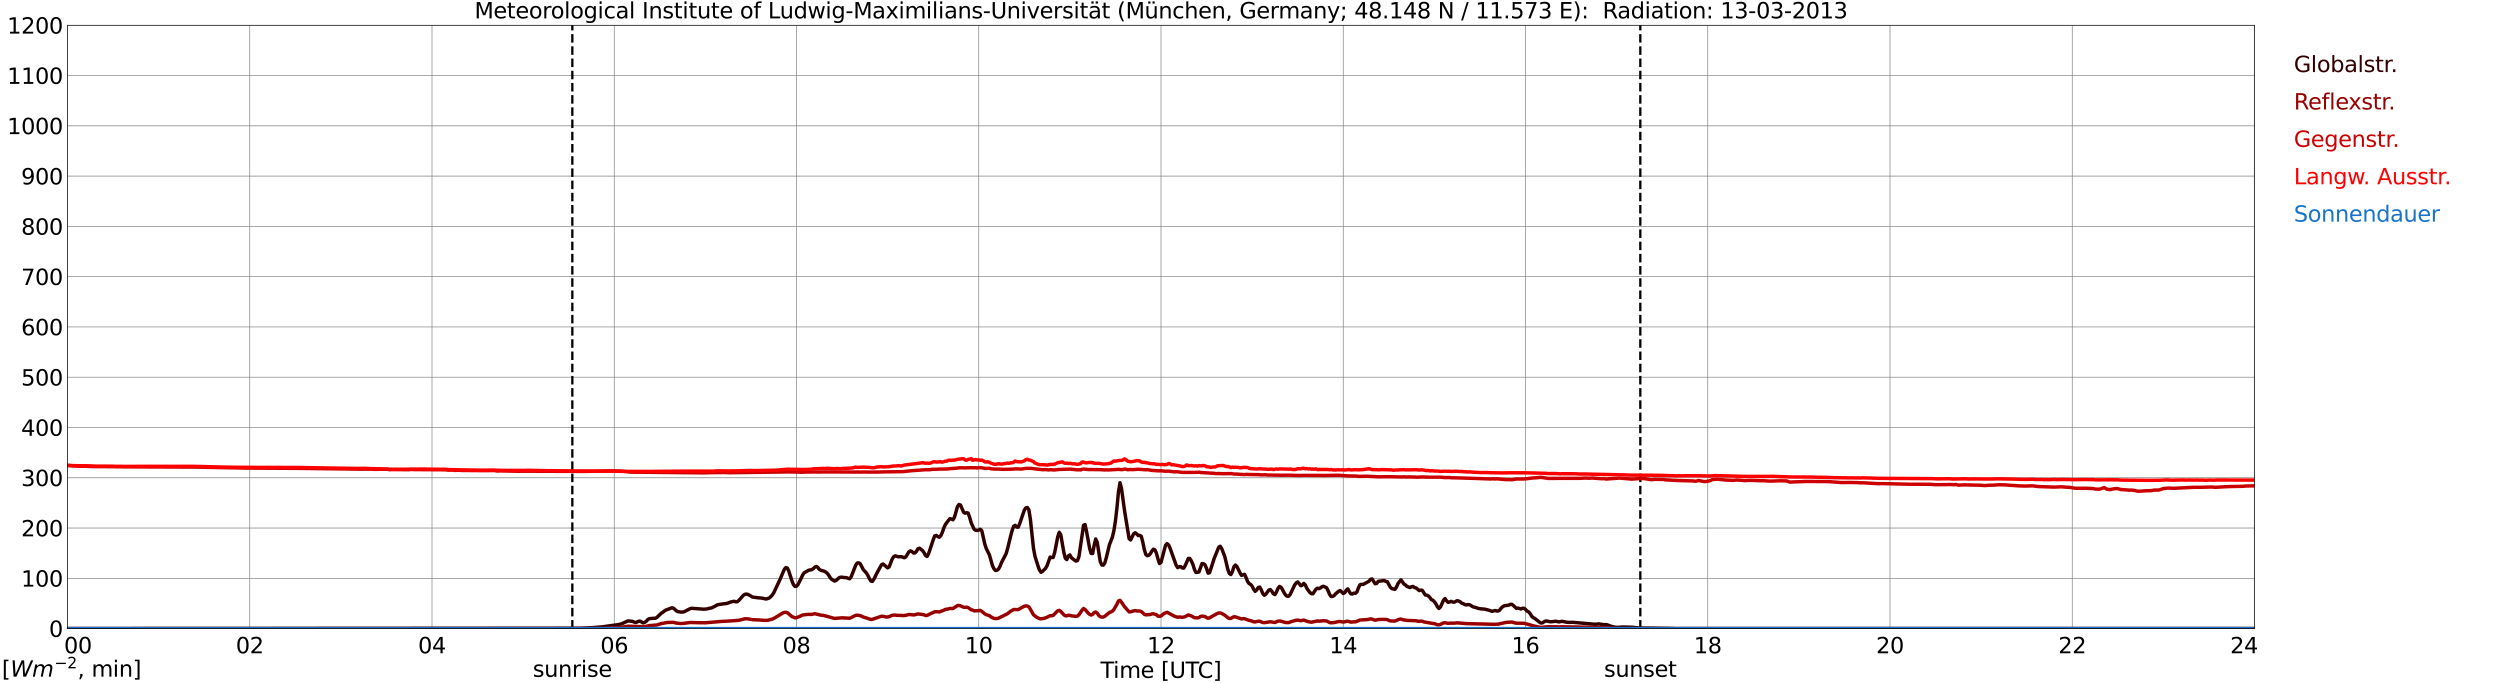 <?xml version="1.0" encoding="utf-8" standalone="no"?>
<!DOCTYPE svg PUBLIC "-//W3C//DTD SVG 1.1//EN"
  "http://www.w3.org/Graphics/SVG/1.1/DTD/svg11.dtd">
<svg xmlns:xlink="http://www.w3.org/1999/xlink" width="1085.4pt" height="296.64pt" viewBox="0 0 1085.4 296.64" xmlns="http://www.w3.org/2000/svg" version="1.1">
 <defs>
  <style type="text/css">*{stroke-linejoin: round; stroke-linecap: butt}</style>
 </defs>
 <g id="figure_1">
  <g id="patch_1">
   <path d="M 0 296.64 
L 1085.4 296.64 
L 1085.4 0 
L 0 0 
z
" style="fill: #ffffff"/>
  </g>
  <g id="axes_1">
   <g id="patch_2">
    <path d="M 29.306 272.909 
L 978.814 272.909 
L 978.814 10.976 
L 29.306 10.976 
z
" style="fill: #ffffff"/>
   </g>
   <g id="patch_3">
    <path d="M 978.814 272.909 
L 978.814 272.909 
L 978.814 10.976 
L 978.814 10.976 
z
" clip-path="url(#p8d9ca4b8e4)" style="fill: #d3d3d3; opacity: 0.25; stroke: #d3d3d3; stroke-linejoin: miter"/>
   </g>
   <g id="matplotlib.axis_1">
    <g id="xtick_1">
     <g id="line2d_1">
      <path d="M 29.306 272.909 
L 29.306 10.976 
" clip-path="url(#p8d9ca4b8e4)" style="fill: none; stroke: #808080; stroke-width: 0.3; stroke-linecap: square"/>
     </g>
     <g id="line2d_2"/>
     <g id="text_1">
      <!--    00 -->
      <g transform="translate(18.733 283.627) scale(0.095 -0.095)">
       <defs>
        <path id="DejaVuSans-20" transform="scale(0.016)"/>
        <path id="DejaVuSans-30" d="M 2034 4250 
Q 1547 4250 1301 3770 
Q 1056 3291 1056 2328 
Q 1056 1369 1301 889 
Q 1547 409 2034 409 
Q 2525 409 2770 889 
Q 3016 1369 3016 2328 
Q 3016 3291 2770 3770 
Q 2525 4250 2034 4250 
z
M 2034 4750 
Q 2819 4750 3233 4129 
Q 3647 3509 3647 2328 
Q 3647 1150 3233 529 
Q 2819 -91 2034 -91 
Q 1250 -91 836 529 
Q 422 1150 422 2328 
Q 422 3509 836 4129 
Q 1250 4750 2034 4750 
z
" transform="scale(0.016)"/>
       </defs>
       <use xlink:href="#DejaVuSans-20"/>
       <use xlink:href="#DejaVuSans-20" transform="translate(31.787 0)"/>
       <use xlink:href="#DejaVuSans-20" transform="translate(63.574 0)"/>
       <use xlink:href="#DejaVuSans-30" transform="translate(95.361 0)"/>
       <use xlink:href="#DejaVuSans-30" transform="translate(158.984 0)"/>
      </g>
     </g>
    </g>
    <g id="xtick_2">
     <g id="line2d_3">
      <path d="M 108.431 272.909 
L 108.431 10.976 
" clip-path="url(#p8d9ca4b8e4)" style="fill: none; stroke: #808080; stroke-width: 0.3; stroke-linecap: square"/>
     </g>
     <g id="line2d_4"/>
     <g id="text_2">
      <!-- 02 -->
      <g transform="translate(102.387 283.627) scale(0.095 -0.095)">
       <defs>
        <path id="DejaVuSans-32" d="M 1228 531 
L 3431 531 
L 3431 0 
L 469 0 
L 469 531 
Q 828 903 1448 1529 
Q 2069 2156 2228 2338 
Q 2531 2678 2651 2914 
Q 2772 3150 2772 3378 
Q 2772 3750 2511 3984 
Q 2250 4219 1831 4219 
Q 1534 4219 1204 4116 
Q 875 4013 500 3803 
L 500 4441 
Q 881 4594 1212 4672 
Q 1544 4750 1819 4750 
Q 2544 4750 2975 4387 
Q 3406 4025 3406 3419 
Q 3406 3131 3298 2873 
Q 3191 2616 2906 2266 
Q 2828 2175 2409 1742 
Q 1991 1309 1228 531 
z
" transform="scale(0.016)"/>
       </defs>
       <use xlink:href="#DejaVuSans-30"/>
       <use xlink:href="#DejaVuSans-32" transform="translate(63.623 0)"/>
      </g>
     </g>
    </g>
    <g id="xtick_3">
     <g id="line2d_5">
      <path d="M 187.557 272.909 
L 187.557 10.976 
" clip-path="url(#p8d9ca4b8e4)" style="fill: none; stroke: #808080; stroke-width: 0.3; stroke-linecap: square"/>
     </g>
     <g id="line2d_6"/>
     <g id="text_3">
      <!-- 04 -->
      <g transform="translate(181.513 283.627) scale(0.095 -0.095)">
       <defs>
        <path id="DejaVuSans-34" d="M 2419 4116 
L 825 1625 
L 2419 1625 
L 2419 4116 
z
M 2253 4666 
L 3047 4666 
L 3047 1625 
L 3713 1625 
L 3713 1100 
L 3047 1100 
L 3047 0 
L 2419 0 
L 2419 1100 
L 313 1100 
L 313 1709 
L 2253 4666 
z
" transform="scale(0.016)"/>
       </defs>
       <use xlink:href="#DejaVuSans-30"/>
       <use xlink:href="#DejaVuSans-34" transform="translate(63.623 0)"/>
      </g>
     </g>
    </g>
    <g id="xtick_4">
     <g id="line2d_7">
      <path d="M 266.683 272.909 
L 266.683 10.976 
" clip-path="url(#p8d9ca4b8e4)" style="fill: none; stroke: #808080; stroke-width: 0.3; stroke-linecap: square"/>
     </g>
     <g id="line2d_8"/>
     <g id="text_4">
      <!-- 06 -->
      <g transform="translate(260.638 283.627) scale(0.095 -0.095)">
       <defs>
        <path id="DejaVuSans-36" d="M 2113 2584 
Q 1688 2584 1439 2293 
Q 1191 2003 1191 1497 
Q 1191 994 1439 701 
Q 1688 409 2113 409 
Q 2538 409 2786 701 
Q 3034 994 3034 1497 
Q 3034 2003 2786 2293 
Q 2538 2584 2113 2584 
z
M 3366 4563 
L 3366 3988 
Q 3128 4100 2886 4159 
Q 2644 4219 2406 4219 
Q 1781 4219 1451 3797 
Q 1122 3375 1075 2522 
Q 1259 2794 1537 2939 
Q 1816 3084 2150 3084 
Q 2853 3084 3261 2657 
Q 3669 2231 3669 1497 
Q 3669 778 3244 343 
Q 2819 -91 2113 -91 
Q 1303 -91 875 529 
Q 447 1150 447 2328 
Q 447 3434 972 4092 
Q 1497 4750 2381 4750 
Q 2619 4750 2861 4703 
Q 3103 4656 3366 4563 
z
" transform="scale(0.016)"/>
       </defs>
       <use xlink:href="#DejaVuSans-30"/>
       <use xlink:href="#DejaVuSans-36" transform="translate(63.623 0)"/>
      </g>
     </g>
    </g>
    <g id="xtick_5">
     <g id="line2d_9">
      <path d="M 345.808 272.909 
L 345.808 10.976 
" clip-path="url(#p8d9ca4b8e4)" style="fill: none; stroke: #808080; stroke-width: 0.3; stroke-linecap: square"/>
     </g>
     <g id="line2d_10"/>
     <g id="text_5">
      <!-- 08 -->
      <g transform="translate(339.764 283.627) scale(0.095 -0.095)">
       <defs>
        <path id="DejaVuSans-38" d="M 2034 2216 
Q 1584 2216 1326 1975 
Q 1069 1734 1069 1313 
Q 1069 891 1326 650 
Q 1584 409 2034 409 
Q 2484 409 2743 651 
Q 3003 894 3003 1313 
Q 3003 1734 2745 1975 
Q 2488 2216 2034 2216 
z
M 1403 2484 
Q 997 2584 770 2862 
Q 544 3141 544 3541 
Q 544 4100 942 4425 
Q 1341 4750 2034 4750 
Q 2731 4750 3128 4425 
Q 3525 4100 3525 3541 
Q 3525 3141 3298 2862 
Q 3072 2584 2669 2484 
Q 3125 2378 3379 2068 
Q 3634 1759 3634 1313 
Q 3634 634 3220 271 
Q 2806 -91 2034 -91 
Q 1263 -91 848 271 
Q 434 634 434 1313 
Q 434 1759 690 2068 
Q 947 2378 1403 2484 
z
M 1172 3481 
Q 1172 3119 1398 2916 
Q 1625 2713 2034 2713 
Q 2441 2713 2670 2916 
Q 2900 3119 2900 3481 
Q 2900 3844 2670 4047 
Q 2441 4250 2034 4250 
Q 1625 4250 1398 4047 
Q 1172 3844 1172 3481 
z
" transform="scale(0.016)"/>
       </defs>
       <use xlink:href="#DejaVuSans-30"/>
       <use xlink:href="#DejaVuSans-38" transform="translate(63.623 0)"/>
      </g>
     </g>
    </g>
    <g id="xtick_6">
     <g id="line2d_11">
      <path d="M 424.934 272.909 
L 424.934 10.976 
" clip-path="url(#p8d9ca4b8e4)" style="fill: none; stroke: #808080; stroke-width: 0.3; stroke-linecap: square"/>
     </g>
     <g id="line2d_12"/>
     <g id="text_6">
      <!-- 10 -->
      <g transform="translate(418.89 283.627) scale(0.095 -0.095)">
       <defs>
        <path id="DejaVuSans-31" d="M 794 531 
L 1825 531 
L 1825 4091 
L 703 3866 
L 703 4441 
L 1819 4666 
L 2450 4666 
L 2450 531 
L 3481 531 
L 3481 0 
L 794 0 
L 794 531 
z
" transform="scale(0.016)"/>
       </defs>
       <use xlink:href="#DejaVuSans-31"/>
       <use xlink:href="#DejaVuSans-30" transform="translate(63.623 0)"/>
      </g>
     </g>
    </g>
    <g id="xtick_7">
     <g id="line2d_13">
      <path d="M 504.06 272.909 
L 504.06 10.976 
" clip-path="url(#p8d9ca4b8e4)" style="fill: none; stroke: #808080; stroke-width: 0.3; stroke-linecap: square"/>
     </g>
     <g id="line2d_14"/>
     <g id="text_7">
      <!-- 12 -->
      <g transform="translate(498.015 283.627) scale(0.095 -0.095)">
       <use xlink:href="#DejaVuSans-31"/>
       <use xlink:href="#DejaVuSans-32" transform="translate(63.623 0)"/>
      </g>
     </g>
    </g>
    <g id="xtick_8">
     <g id="line2d_15">
      <path d="M 583.185 272.909 
L 583.185 10.976 
" clip-path="url(#p8d9ca4b8e4)" style="fill: none; stroke: #808080; stroke-width: 0.3; stroke-linecap: square"/>
     </g>
     <g id="line2d_16"/>
     <g id="text_8">
      <!-- 14 -->
      <g transform="translate(577.141 283.627) scale(0.095 -0.095)">
       <use xlink:href="#DejaVuSans-31"/>
       <use xlink:href="#DejaVuSans-34" transform="translate(63.623 0)"/>
      </g>
     </g>
    </g>
    <g id="xtick_9">
     <g id="line2d_17">
      <path d="M 662.311 272.909 
L 662.311 10.976 
" clip-path="url(#p8d9ca4b8e4)" style="fill: none; stroke: #808080; stroke-width: 0.3; stroke-linecap: square"/>
     </g>
     <g id="line2d_18"/>
     <g id="text_9">
      <!-- 16 -->
      <g transform="translate(656.267 283.627) scale(0.095 -0.095)">
       <use xlink:href="#DejaVuSans-31"/>
       <use xlink:href="#DejaVuSans-36" transform="translate(63.623 0)"/>
      </g>
     </g>
    </g>
    <g id="xtick_10">
     <g id="line2d_19">
      <path d="M 741.437 272.909 
L 741.437 10.976 
" clip-path="url(#p8d9ca4b8e4)" style="fill: none; stroke: #808080; stroke-width: 0.3; stroke-linecap: square"/>
     </g>
     <g id="line2d_20"/>
     <g id="text_10">
      <!-- 18 -->
      <g transform="translate(735.392 283.627) scale(0.095 -0.095)">
       <use xlink:href="#DejaVuSans-31"/>
       <use xlink:href="#DejaVuSans-38" transform="translate(63.623 0)"/>
      </g>
     </g>
    </g>
    <g id="xtick_11">
     <g id="line2d_21">
      <path d="M 820.562 272.909 
L 820.562 10.976 
" clip-path="url(#p8d9ca4b8e4)" style="fill: none; stroke: #808080; stroke-width: 0.3; stroke-linecap: square"/>
     </g>
     <g id="line2d_22"/>
     <g id="text_11">
      <!-- 20 -->
      <g transform="translate(814.518 283.627) scale(0.095 -0.095)">
       <use xlink:href="#DejaVuSans-32"/>
       <use xlink:href="#DejaVuSans-30" transform="translate(63.623 0)"/>
      </g>
     </g>
    </g>
    <g id="xtick_12">
     <g id="line2d_23">
      <path d="M 899.688 272.909 
L 899.688 10.976 
" clip-path="url(#p8d9ca4b8e4)" style="fill: none; stroke: #808080; stroke-width: 0.3; stroke-linecap: square"/>
     </g>
     <g id="line2d_24"/>
     <g id="text_12">
      <!-- 22 -->
      <g transform="translate(893.644 283.627) scale(0.095 -0.095)">
       <use xlink:href="#DejaVuSans-32"/>
       <use xlink:href="#DejaVuSans-32" transform="translate(63.623 0)"/>
      </g>
     </g>
    </g>
    <g id="xtick_13">
     <g id="line2d_25">
      <path d="M 978.814 272.909 
L 978.814 10.976 
" clip-path="url(#p8d9ca4b8e4)" style="fill: none; stroke: #808080; stroke-width: 0.3; stroke-linecap: square"/>
     </g>
     <g id="line2d_26"/>
     <g id="text_13">
      <!-- 24    -->
      <g transform="translate(968.241 283.627) scale(0.095 -0.095)">
       <use xlink:href="#DejaVuSans-32"/>
       <use xlink:href="#DejaVuSans-34" transform="translate(63.623 0)"/>
       <use xlink:href="#DejaVuSans-20" transform="translate(127.246 0)"/>
       <use xlink:href="#DejaVuSans-20" transform="translate(159.033 0)"/>
       <use xlink:href="#DejaVuSans-20" transform="translate(190.82 0)"/>
      </g>
     </g>
    </g>
    <g id="text_14">
     <!-- Time [UTC] -->
     <g transform="translate(477.806 294.322) scale(0.095 -0.095)">
      <defs>
       <path id="DejaVuSans-54" d="M -19 4666 
L 3928 4666 
L 3928 4134 
L 2272 4134 
L 2272 0 
L 1638 0 
L 1638 4134 
L -19 4134 
L -19 4666 
z
" transform="scale(0.016)"/>
       <path id="DejaVuSans-69" d="M 603 3500 
L 1178 3500 
L 1178 0 
L 603 0 
L 603 3500 
z
M 603 4863 
L 1178 4863 
L 1178 4134 
L 603 4134 
L 603 4863 
z
" transform="scale(0.016)"/>
       <path id="DejaVuSans-6d" d="M 3328 2828 
Q 3544 3216 3844 3400 
Q 4144 3584 4550 3584 
Q 5097 3584 5394 3201 
Q 5691 2819 5691 2113 
L 5691 0 
L 5113 0 
L 5113 2094 
Q 5113 2597 4934 2840 
Q 4756 3084 4391 3084 
Q 3944 3084 3684 2787 
Q 3425 2491 3425 1978 
L 3425 0 
L 2847 0 
L 2847 2094 
Q 2847 2600 2669 2842 
Q 2491 3084 2119 3084 
Q 1678 3084 1418 2786 
Q 1159 2488 1159 1978 
L 1159 0 
L 581 0 
L 581 3500 
L 1159 3500 
L 1159 2956 
Q 1356 3278 1631 3431 
Q 1906 3584 2284 3584 
Q 2666 3584 2933 3390 
Q 3200 3197 3328 2828 
z
" transform="scale(0.016)"/>
       <path id="DejaVuSans-65" d="M 3597 1894 
L 3597 1613 
L 953 1613 
Q 991 1019 1311 708 
Q 1631 397 2203 397 
Q 2534 397 2845 478 
Q 3156 559 3463 722 
L 3463 178 
Q 3153 47 2828 -22 
Q 2503 -91 2169 -91 
Q 1331 -91 842 396 
Q 353 884 353 1716 
Q 353 2575 817 3079 
Q 1281 3584 2069 3584 
Q 2775 3584 3186 3129 
Q 3597 2675 3597 1894 
z
M 3022 2063 
Q 3016 2534 2758 2815 
Q 2500 3097 2075 3097 
Q 1594 3097 1305 2825 
Q 1016 2553 972 2059 
L 3022 2063 
z
" transform="scale(0.016)"/>
       <path id="DejaVuSans-5b" d="M 550 4863 
L 1875 4863 
L 1875 4416 
L 1125 4416 
L 1125 -397 
L 1875 -397 
L 1875 -844 
L 550 -844 
L 550 4863 
z
" transform="scale(0.016)"/>
       <path id="DejaVuSans-55" d="M 556 4666 
L 1191 4666 
L 1191 1831 
Q 1191 1081 1462 751 
Q 1734 422 2344 422 
Q 2950 422 3222 751 
Q 3494 1081 3494 1831 
L 3494 4666 
L 4128 4666 
L 4128 1753 
Q 4128 841 3676 375 
Q 3225 -91 2344 -91 
Q 1459 -91 1007 375 
Q 556 841 556 1753 
L 556 4666 
z
" transform="scale(0.016)"/>
       <path id="DejaVuSans-43" d="M 4122 4306 
L 4122 3641 
Q 3803 3938 3442 4084 
Q 3081 4231 2675 4231 
Q 1875 4231 1450 3742 
Q 1025 3253 1025 2328 
Q 1025 1406 1450 917 
Q 1875 428 2675 428 
Q 3081 428 3442 575 
Q 3803 722 4122 1019 
L 4122 359 
Q 3791 134 3420 21 
Q 3050 -91 2638 -91 
Q 1578 -91 968 557 
Q 359 1206 359 2328 
Q 359 3453 968 4101 
Q 1578 4750 2638 4750 
Q 3056 4750 3426 4639 
Q 3797 4528 4122 4306 
z
" transform="scale(0.016)"/>
       <path id="DejaVuSans-5d" d="M 1947 4863 
L 1947 -844 
L 622 -844 
L 622 -397 
L 1369 -397 
L 1369 4416 
L 622 4416 
L 622 4863 
L 1947 4863 
z
" transform="scale(0.016)"/>
      </defs>
      <use xlink:href="#DejaVuSans-54"/>
      <use xlink:href="#DejaVuSans-69" transform="translate(57.959 0)"/>
      <use xlink:href="#DejaVuSans-6d" transform="translate(85.742 0)"/>
      <use xlink:href="#DejaVuSans-65" transform="translate(183.154 0)"/>
      <use xlink:href="#DejaVuSans-20" transform="translate(244.678 0)"/>
      <use xlink:href="#DejaVuSans-5b" transform="translate(276.465 0)"/>
      <use xlink:href="#DejaVuSans-55" transform="translate(315.479 0)"/>
      <use xlink:href="#DejaVuSans-54" transform="translate(388.672 0)"/>
      <use xlink:href="#DejaVuSans-43" transform="translate(443.881 0)"/>
      <use xlink:href="#DejaVuSans-5d" transform="translate(513.705 0)"/>
     </g>
    </g>
   </g>
   <g id="matplotlib.axis_2">
    <g id="ytick_1">
     <g id="line2d_27">
      <path d="M 29.306 272.909 
L 978.814 272.909 
" clip-path="url(#p8d9ca4b8e4)" style="fill: none; stroke: #808080; stroke-width: 0.3; stroke-linecap: square"/>
     </g>
     <g id="line2d_28"/>
     <g id="text_15">
      <!-- 0 -->
      <g transform="translate(21.261 276.518) scale(0.095 -0.095)">
       <use xlink:href="#DejaVuSans-30"/>
      </g>
     </g>
    </g>
    <g id="ytick_2">
     <g id="line2d_29">
      <path d="M 29.306 251.081 
L 978.814 251.081 
" clip-path="url(#p8d9ca4b8e4)" style="fill: none; stroke: #808080; stroke-width: 0.3; stroke-linecap: square"/>
     </g>
     <g id="line2d_30"/>
     <g id="text_16">
      <!-- 100 -->
      <g transform="translate(9.173 254.69) scale(0.095 -0.095)">
       <use xlink:href="#DejaVuSans-31"/>
       <use xlink:href="#DejaVuSans-30" transform="translate(63.623 0)"/>
       <use xlink:href="#DejaVuSans-30" transform="translate(127.246 0)"/>
      </g>
     </g>
    </g>
    <g id="ytick_3">
     <g id="line2d_31">
      <path d="M 29.306 229.253 
L 978.814 229.253 
" clip-path="url(#p8d9ca4b8e4)" style="fill: none; stroke: #808080; stroke-width: 0.3; stroke-linecap: square"/>
     </g>
     <g id="line2d_32"/>
     <g id="text_17">
      <!-- 200 -->
      <g transform="translate(9.173 232.863) scale(0.095 -0.095)">
       <use xlink:href="#DejaVuSans-32"/>
       <use xlink:href="#DejaVuSans-30" transform="translate(63.623 0)"/>
       <use xlink:href="#DejaVuSans-30" transform="translate(127.246 0)"/>
      </g>
     </g>
    </g>
    <g id="ytick_4">
     <g id="line2d_33">
      <path d="M 29.306 207.426 
L 978.814 207.426 
" clip-path="url(#p8d9ca4b8e4)" style="fill: none; stroke: #808080; stroke-width: 0.3; stroke-linecap: square"/>
     </g>
     <g id="line2d_34"/>
     <g id="text_18">
      <!-- 300 -->
      <g transform="translate(9.173 211.035) scale(0.095 -0.095)">
       <defs>
        <path id="DejaVuSans-33" d="M 2597 2516 
Q 3050 2419 3304 2112 
Q 3559 1806 3559 1356 
Q 3559 666 3084 287 
Q 2609 -91 1734 -91 
Q 1441 -91 1130 -33 
Q 819 25 488 141 
L 488 750 
Q 750 597 1062 519 
Q 1375 441 1716 441 
Q 2309 441 2620 675 
Q 2931 909 2931 1356 
Q 2931 1769 2642 2001 
Q 2353 2234 1838 2234 
L 1294 2234 
L 1294 2753 
L 1863 2753 
Q 2328 2753 2575 2939 
Q 2822 3125 2822 3475 
Q 2822 3834 2567 4026 
Q 2313 4219 1838 4219 
Q 1578 4219 1281 4162 
Q 984 4106 628 3988 
L 628 4550 
Q 988 4650 1302 4700 
Q 1616 4750 1894 4750 
Q 2613 4750 3031 4423 
Q 3450 4097 3450 3541 
Q 3450 3153 3228 2886 
Q 3006 2619 2597 2516 
z
" transform="scale(0.016)"/>
       </defs>
       <use xlink:href="#DejaVuSans-33"/>
       <use xlink:href="#DejaVuSans-30" transform="translate(63.623 0)"/>
       <use xlink:href="#DejaVuSans-30" transform="translate(127.246 0)"/>
      </g>
     </g>
    </g>
    <g id="ytick_5">
     <g id="line2d_35">
      <path d="M 29.306 185.598 
L 978.814 185.598 
" clip-path="url(#p8d9ca4b8e4)" style="fill: none; stroke: #808080; stroke-width: 0.3; stroke-linecap: square"/>
     </g>
     <g id="line2d_36"/>
     <g id="text_19">
      <!-- 400 -->
      <g transform="translate(9.173 189.207) scale(0.095 -0.095)">
       <use xlink:href="#DejaVuSans-34"/>
       <use xlink:href="#DejaVuSans-30" transform="translate(63.623 0)"/>
       <use xlink:href="#DejaVuSans-30" transform="translate(127.246 0)"/>
      </g>
     </g>
    </g>
    <g id="ytick_6">
     <g id="line2d_37">
      <path d="M 29.306 163.77 
L 978.814 163.77 
" clip-path="url(#p8d9ca4b8e4)" style="fill: none; stroke: #808080; stroke-width: 0.3; stroke-linecap: square"/>
     </g>
     <g id="line2d_38"/>
     <g id="text_20">
      <!-- 500 -->
      <g transform="translate(9.173 167.379) scale(0.095 -0.095)">
       <defs>
        <path id="DejaVuSans-35" d="M 691 4666 
L 3169 4666 
L 3169 4134 
L 1269 4134 
L 1269 2991 
Q 1406 3038 1543 3061 
Q 1681 3084 1819 3084 
Q 2600 3084 3056 2656 
Q 3513 2228 3513 1497 
Q 3513 744 3044 326 
Q 2575 -91 1722 -91 
Q 1428 -91 1123 -41 
Q 819 9 494 109 
L 494 744 
Q 775 591 1075 516 
Q 1375 441 1709 441 
Q 2250 441 2565 725 
Q 2881 1009 2881 1497 
Q 2881 1984 2565 2268 
Q 2250 2553 1709 2553 
Q 1456 2553 1204 2497 
Q 953 2441 691 2322 
L 691 4666 
z
" transform="scale(0.016)"/>
       </defs>
       <use xlink:href="#DejaVuSans-35"/>
       <use xlink:href="#DejaVuSans-30" transform="translate(63.623 0)"/>
       <use xlink:href="#DejaVuSans-30" transform="translate(127.246 0)"/>
      </g>
     </g>
    </g>
    <g id="ytick_7">
     <g id="line2d_39">
      <path d="M 29.306 141.942 
L 978.814 141.942 
" clip-path="url(#p8d9ca4b8e4)" style="fill: none; stroke: #808080; stroke-width: 0.3; stroke-linecap: square"/>
     </g>
     <g id="line2d_40"/>
     <g id="text_21">
      <!-- 600 -->
      <g transform="translate(9.173 145.551) scale(0.095 -0.095)">
       <use xlink:href="#DejaVuSans-36"/>
       <use xlink:href="#DejaVuSans-30" transform="translate(63.623 0)"/>
       <use xlink:href="#DejaVuSans-30" transform="translate(127.246 0)"/>
      </g>
     </g>
    </g>
    <g id="ytick_8">
     <g id="line2d_41">
      <path d="M 29.306 120.114 
L 978.814 120.114 
" clip-path="url(#p8d9ca4b8e4)" style="fill: none; stroke: #808080; stroke-width: 0.3; stroke-linecap: square"/>
     </g>
     <g id="line2d_42"/>
     <g id="text_22">
      <!-- 700 -->
      <g transform="translate(9.173 123.724) scale(0.095 -0.095)">
       <defs>
        <path id="DejaVuSans-37" d="M 525 4666 
L 3525 4666 
L 3525 4397 
L 1831 0 
L 1172 0 
L 2766 4134 
L 525 4134 
L 525 4666 
z
" transform="scale(0.016)"/>
       </defs>
       <use xlink:href="#DejaVuSans-37"/>
       <use xlink:href="#DejaVuSans-30" transform="translate(63.623 0)"/>
       <use xlink:href="#DejaVuSans-30" transform="translate(127.246 0)"/>
      </g>
     </g>
    </g>
    <g id="ytick_9">
     <g id="line2d_43">
      <path d="M 29.306 98.287 
L 978.814 98.287 
" clip-path="url(#p8d9ca4b8e4)" style="fill: none; stroke: #808080; stroke-width: 0.3; stroke-linecap: square"/>
     </g>
     <g id="line2d_44"/>
     <g id="text_23">
      <!-- 800 -->
      <g transform="translate(9.173 101.896) scale(0.095 -0.095)">
       <use xlink:href="#DejaVuSans-38"/>
       <use xlink:href="#DejaVuSans-30" transform="translate(63.623 0)"/>
       <use xlink:href="#DejaVuSans-30" transform="translate(127.246 0)"/>
      </g>
     </g>
    </g>
    <g id="ytick_10">
     <g id="line2d_45">
      <path d="M 29.306 76.459 
L 978.814 76.459 
" clip-path="url(#p8d9ca4b8e4)" style="fill: none; stroke: #808080; stroke-width: 0.3; stroke-linecap: square"/>
     </g>
     <g id="line2d_46"/>
     <g id="text_24">
      <!-- 900 -->
      <g transform="translate(9.173 80.068) scale(0.095 -0.095)">
       <defs>
        <path id="DejaVuSans-39" d="M 703 97 
L 703 672 
Q 941 559 1184 500 
Q 1428 441 1663 441 
Q 2288 441 2617 861 
Q 2947 1281 2994 2138 
Q 2813 1869 2534 1725 
Q 2256 1581 1919 1581 
Q 1219 1581 811 2004 
Q 403 2428 403 3163 
Q 403 3881 828 4315 
Q 1253 4750 1959 4750 
Q 2769 4750 3195 4129 
Q 3622 3509 3622 2328 
Q 3622 1225 3098 567 
Q 2575 -91 1691 -91 
Q 1453 -91 1209 -44 
Q 966 3 703 97 
z
M 1959 2075 
Q 2384 2075 2632 2365 
Q 2881 2656 2881 3163 
Q 2881 3666 2632 3958 
Q 2384 4250 1959 4250 
Q 1534 4250 1286 3958 
Q 1038 3666 1038 3163 
Q 1038 2656 1286 2365 
Q 1534 2075 1959 2075 
z
" transform="scale(0.016)"/>
       </defs>
       <use xlink:href="#DejaVuSans-39"/>
       <use xlink:href="#DejaVuSans-30" transform="translate(63.623 0)"/>
       <use xlink:href="#DejaVuSans-30" transform="translate(127.246 0)"/>
      </g>
     </g>
    </g>
    <g id="ytick_11">
     <g id="line2d_47">
      <path d="M 29.306 54.631 
L 978.814 54.631 
" clip-path="url(#p8d9ca4b8e4)" style="fill: none; stroke: #808080; stroke-width: 0.3; stroke-linecap: square"/>
     </g>
     <g id="line2d_48"/>
     <g id="text_25">
      <!-- 1000 -->
      <g transform="translate(3.128 58.24) scale(0.095 -0.095)">
       <use xlink:href="#DejaVuSans-31"/>
       <use xlink:href="#DejaVuSans-30" transform="translate(63.623 0)"/>
       <use xlink:href="#DejaVuSans-30" transform="translate(127.246 0)"/>
       <use xlink:href="#DejaVuSans-30" transform="translate(190.869 0)"/>
      </g>
     </g>
    </g>
    <g id="ytick_12">
     <g id="line2d_49">
      <path d="M 29.306 32.803 
L 978.814 32.803 
" clip-path="url(#p8d9ca4b8e4)" style="fill: none; stroke: #808080; stroke-width: 0.3; stroke-linecap: square"/>
     </g>
     <g id="line2d_50"/>
     <g id="text_26">
      <!-- 1100 -->
      <g transform="translate(3.128 36.413) scale(0.095 -0.095)">
       <use xlink:href="#DejaVuSans-31"/>
       <use xlink:href="#DejaVuSans-31" transform="translate(63.623 0)"/>
       <use xlink:href="#DejaVuSans-30" transform="translate(127.246 0)"/>
       <use xlink:href="#DejaVuSans-30" transform="translate(190.869 0)"/>
      </g>
     </g>
    </g>
    <g id="ytick_13">
     <g id="line2d_51">
      <path d="M 29.306 10.976 
L 978.814 10.976 
" clip-path="url(#p8d9ca4b8e4)" style="fill: none; stroke: #808080; stroke-width: 0.3; stroke-linecap: square"/>
     </g>
     <g id="line2d_52"/>
     <g id="text_27">
      <!-- 1200 -->
      <g transform="translate(3.128 14.585) scale(0.095 -0.095)">
       <use xlink:href="#DejaVuSans-31"/>
       <use xlink:href="#DejaVuSans-32" transform="translate(63.623 0)"/>
       <use xlink:href="#DejaVuSans-30" transform="translate(127.246 0)"/>
       <use xlink:href="#DejaVuSans-30" transform="translate(190.869 0)"/>
      </g>
     </g>
    </g>
   </g>
   <g id="line2d_53">
    <path d="M 248.484 272.909 
L 248.484 10.976 
" clip-path="url(#p8d9ca4b8e4)" style="fill: none; stroke-dasharray: 3.7,1.6; stroke-dashoffset: 0; stroke: #000000"/>
   </g>
   <g id="line2d_54">
    <path d="M 712.16 272.909 
L 712.16 10.976 
" clip-path="url(#p8d9ca4b8e4)" style="fill: none; stroke-dasharray: 3.7,1.6; stroke-dashoffset: 0; stroke: #000000"/>
   </g>
   <g id="line2d_55">
    <path d="M 29.306 272.909 
L 251.517 272.804 
L 256.792 272.522 
L 261.408 272.158 
L 268.661 271.145 
L 269.98 270.8 
L 272.617 269.574 
L 273.936 269.683 
L 274.595 269.79 
L 275.914 270.285 
L 276.573 270.069 
L 277.233 269.724 
L 277.892 269.661 
L 279.211 270.436 
L 279.87 270.241 
L 280.53 269.768 
L 281.189 269.058 
L 281.849 268.607 
L 283.827 268.434 
L 284.486 268.434 
L 285.145 268.111 
L 287.124 266.195 
L 287.783 265.85 
L 288.442 265.269 
L 289.102 264.861 
L 291.08 264.127 
L 291.739 263.87 
L 292.399 264.042 
L 293.717 265.247 
L 294.377 265.548 
L 295.696 265.743 
L 296.355 265.743 
L 297.014 265.614 
L 299.652 264.237 
L 300.311 264.086 
L 305.586 264.494 
L 306.905 264.365 
L 308.224 264.042 
L 308.883 263.935 
L 310.202 263.311 
L 311.521 262.556 
L 314.158 262.148 
L 315.477 262.019 
L 317.455 261.286 
L 318.774 261.05 
L 319.433 261.307 
L 320.093 261.222 
L 320.752 260.705 
L 322.73 258.468 
L 323.39 258.035 
L 324.049 257.928 
L 324.708 258.057 
L 326.027 258.791 
L 326.686 259.221 
L 329.324 259.565 
L 330.643 259.651 
L 332.621 260.081 
L 333.94 259.651 
L 334.599 259.092 
L 335.258 258.38 
L 335.918 257.389 
L 338.555 251.773 
L 340.533 247.165 
L 341.193 246.434 
L 341.852 246.648 
L 342.512 248.091 
L 343.83 252.203 
L 344.49 253.816 
L 345.149 254.591 
L 345.808 254.528 
L 346.468 253.775 
L 347.787 251.127 
L 348.446 249.728 
L 349.105 248.715 
L 351.083 247.573 
L 352.402 247.338 
L 353.062 246.929 
L 353.721 246.24 
L 354.38 245.938 
L 355.04 246.305 
L 355.699 247.209 
L 356.359 247.595 
L 357.677 247.94 
L 358.337 248.263 
L 358.996 248.737 
L 359.655 249.512 
L 360.315 250.61 
L 360.974 251.428 
L 362.293 252.266 
L 362.952 252.052 
L 364.271 250.867 
L 364.93 250.588 
L 365.59 250.588 
L 366.249 250.717 
L 367.568 250.804 
L 368.227 251.105 
L 368.887 251.277 
L 369.546 250.415 
L 371.524 245.358 
L 372.184 244.452 
L 372.843 244.367 
L 373.502 244.775 
L 374.821 247.338 
L 376.14 248.737 
L 376.799 249.835 
L 377.459 251.234 
L 378.118 252.266 
L 378.777 252.417 
L 379.437 251.428 
L 380.756 248.737 
L 382.734 245.164 
L 383.393 244.862 
L 385.371 246.541 
L 386.031 246.133 
L 387.349 242.71 
L 388.009 241.697 
L 388.668 241.331 
L 389.987 241.741 
L 391.306 241.675 
L 392.624 242.149 
L 393.284 241.763 
L 394.603 239.589 
L 395.262 239.178 
L 395.921 239.458 
L 396.581 240.062 
L 397.24 240.082 
L 397.899 239.329 
L 398.559 238.231 
L 399.218 238.017 
L 400.537 239.028 
L 401.196 239.975 
L 401.856 241.202 
L 402.515 241.569 
L 403.175 240.342 
L 405.153 234.378 
L 405.812 232.678 
L 406.471 232.462 
L 407.131 232.936 
L 407.79 233.237 
L 408.45 232.593 
L 409.109 231.15 
L 409.768 229.234 
L 410.428 227.749 
L 411.746 225.962 
L 412.406 225.209 
L 413.065 225.316 
L 413.725 225.66 
L 414.384 224.584 
L 415.703 219.935 
L 416.362 219.031 
L 417.022 219.289 
L 418.34 222.345 
L 419 222.818 
L 419.659 222.583 
L 420.318 222.775 
L 420.978 224.584 
L 421.637 226.953 
L 422.956 229.836 
L 423.615 230.225 
L 424.275 230.288 
L 424.934 230.137 
L 425.593 229.792 
L 426.253 230.397 
L 427.572 236.273 
L 428.231 238.231 
L 429.55 240.859 
L 430.869 245.508 
L 431.528 246.929 
L 432.187 247.682 
L 432.847 247.595 
L 433.506 247.058 
L 434.165 245.895 
L 434.825 244.194 
L 436.803 240.405 
L 437.462 238.168 
L 438.781 232.7 
L 439.44 230.288 
L 440.1 228.459 
L 440.759 228.092 
L 441.419 228.847 
L 442.078 228.867 
L 442.737 227.276 
L 444.716 221.485 
L 445.375 220.494 
L 446.034 220.343 
L 446.694 221.334 
L 447.353 225.425 
L 448.672 237.867 
L 449.331 241.462 
L 450.65 245.681 
L 451.309 247.532 
L 451.969 248.457 
L 452.628 248.047 
L 453.947 246.735 
L 454.606 245.55 
L 455.925 241.848 
L 456.584 242.086 
L 457.244 242.02 
L 457.903 239.868 
L 459.222 233.064 
L 459.881 231.106 
L 460.541 232.119 
L 461.859 239.718 
L 462.519 242.365 
L 463.178 242.946 
L 463.838 241.352 
L 464.497 240.922 
L 465.156 242.127 
L 466.475 243.184 
L 467.134 243.592 
L 467.794 243.398 
L 468.453 241.569 
L 470.431 228.029 
L 471.091 227.749 
L 471.75 230.849 
L 473.069 238.059 
L 473.728 240.276 
L 474.388 240.32 
L 475.047 236.747 
L 475.706 233.992 
L 476.366 235.433 
L 477.685 243.786 
L 478.344 245.292 
L 479.003 245.358 
L 479.663 244.41 
L 480.322 242.108 
L 481.641 236.596 
L 482.96 233.152 
L 483.619 230.353 
L 484.278 226.178 
L 484.938 220.43 
L 485.597 213.542 
L 486.256 209.58 
L 486.916 212.121 
L 488.235 221.742 
L 490.213 233.861 
L 490.872 234.422 
L 492.191 231.753 
L 492.85 231.323 
L 493.51 231.818 
L 494.169 232.506 
L 494.828 232.44 
L 495.488 232.807 
L 496.147 235.304 
L 496.807 238.576 
L 497.466 240.728 
L 498.125 241.267 
L 498.785 241.073 
L 499.444 240.385 
L 500.103 239.222 
L 500.763 238.447 
L 501.422 238.77 
L 502.082 240.213 
L 502.741 242.645 
L 503.4 244.646 
L 504.06 244.173 
L 506.038 236.725 
L 506.697 236.035 
L 507.357 236.574 
L 508.016 238.059 
L 509.335 241.741 
L 510.654 245.443 
L 511.313 246.456 
L 511.972 246.024 
L 512.632 246.004 
L 513.291 246.606 
L 513.95 246.648 
L 514.61 245.465 
L 515.929 242.429 
L 516.588 242.472 
L 517.247 243.57 
L 517.907 245.035 
L 518.566 247.209 
L 519.226 248.521 
L 519.885 248.479 
L 520.544 248.307 
L 521.863 244.668 
L 522.522 244.755 
L 523.182 245.227 
L 523.841 246.82 
L 524.501 248.844 
L 525.16 248.63 
L 527.138 242.494 
L 529.116 237.587 
L 529.776 237.177 
L 530.435 238.209 
L 531.754 241.654 
L 533.073 247.187 
L 533.732 249.016 
L 534.391 249.446 
L 535.051 248.198 
L 535.71 246.089 
L 536.369 245.336 
L 537.029 245.96 
L 538.348 248.693 
L 539.007 249.791 
L 540.326 249.339 
L 540.985 250.738 
L 541.644 252.417 
L 542.304 253.364 
L 542.963 253.709 
L 543.623 254.506 
L 544.282 255.839 
L 544.941 256.745 
L 545.601 256.141 
L 546.26 255.086 
L 546.919 254.892 
L 547.579 256.056 
L 548.238 257.671 
L 548.898 258.446 
L 549.557 257.994 
L 550.876 256.163 
L 551.535 255.97 
L 552.195 256.745 
L 552.854 257.821 
L 553.513 258.145 
L 554.173 257.088 
L 554.832 255.475 
L 555.491 254.613 
L 556.151 254.958 
L 556.81 255.99 
L 557.47 257.282 
L 558.129 258.295 
L 558.788 258.854 
L 559.448 258.876 
L 560.107 258.145 
L 562.085 253.988 
L 562.745 253.085 
L 563.404 252.655 
L 564.063 253.364 
L 564.723 254.29 
L 565.382 254.054 
L 566.042 253.301 
L 566.701 253.947 
L 567.36 255.431 
L 568.679 257.197 
L 569.338 257.756 
L 569.998 257.8 
L 571.317 255.839 
L 571.976 255.366 
L 572.635 255.56 
L 573.295 255.259 
L 573.954 254.742 
L 574.613 254.549 
L 575.932 255.152 
L 576.592 256.422 
L 577.251 258.057 
L 577.91 258.961 
L 578.57 258.941 
L 579.229 258.553 
L 579.889 257.8 
L 581.207 256.68 
L 581.867 256.4 
L 583.185 257.649 
L 583.845 257.348 
L 584.504 256.206 
L 585.164 255.669 
L 585.823 256.874 
L 586.482 257.821 
L 587.142 257.907 
L 587.801 257.498 
L 588.46 257.605 
L 589.12 257.025 
L 589.779 255.215 
L 590.439 253.903 
L 591.098 253.687 
L 591.757 253.775 
L 594.395 252.332 
L 595.054 251.491 
L 595.714 251.363 
L 597.032 253.43 
L 597.692 253.301 
L 598.351 252.397 
L 600.989 252.052 
L 601.648 252.417 
L 602.307 252.548 
L 603.626 254.958 
L 604.286 255.538 
L 605.604 255.883 
L 606.264 254.936 
L 606.923 253.408 
L 608.242 251.729 
L 609.561 253.58 
L 610.22 253.988 
L 610.879 254.613 
L 612.198 255.086 
L 612.858 254.742 
L 613.517 254.613 
L 614.176 255.108 
L 614.836 255.259 
L 616.154 256.4 
L 616.814 256.206 
L 617.473 256.272 
L 618.792 258.295 
L 619.451 258.402 
L 620.111 258.725 
L 620.77 259.349 
L 621.429 260.34 
L 622.089 260.576 
L 622.748 261.244 
L 623.408 262.148 
L 624.067 263.418 
L 624.726 264.171 
L 625.386 263.525 
L 626.705 260.62 
L 627.364 259.867 
L 628.023 260.834 
L 628.683 261.502 
L 629.342 261.373 
L 630.001 261.072 
L 630.661 261.373 
L 631.32 261.458 
L 632.639 260.792 
L 633.298 260.965 
L 633.958 261.266 
L 634.617 261.89 
L 635.276 262.063 
L 635.936 262.471 
L 636.595 262.643 
L 637.255 262.493 
L 637.914 262.534 
L 638.573 262.837 
L 639.233 263.311 
L 639.892 263.591 
L 640.552 263.719 
L 641.87 264.171 
L 643.189 264.365 
L 644.508 264.451 
L 646.486 264.946 
L 647.805 265.42 
L 649.123 265.053 
L 649.783 265.269 
L 650.442 265.291 
L 651.102 264.881 
L 651.761 263.999 
L 652.42 263.396 
L 653.08 263.008 
L 655.058 262.728 
L 655.717 262.383 
L 656.377 262.364 
L 657.036 262.879 
L 658.355 264.149 
L 659.014 263.977 
L 660.333 264.407 
L 660.992 264.086 
L 661.652 264.086 
L 662.311 264.56 
L 662.97 265.313 
L 663.63 265.614 
L 664.289 266.389 
L 664.949 267.443 
L 665.608 268.133 
L 666.267 268.434 
L 668.246 270.006 
L 668.905 270.479 
L 669.564 270.458 
L 670.883 269.661 
L 671.542 269.617 
L 672.861 269.918 
L 673.521 269.94 
L 675.499 269.724 
L 676.817 270.006 
L 678.136 269.746 
L 679.455 269.984 
L 680.114 270.156 
L 681.433 270.22 
L 682.752 270.176 
L 691.983 270.995 
L 693.302 270.995 
L 693.961 270.844 
L 695.939 271.145 
L 696.599 271.232 
L 697.258 271.145 
L 697.918 271.296 
L 699.236 271.835 
L 701.215 272.309 
L 702.533 272.372 
L 704.511 272.221 
L 705.83 272.243 
L 708.468 272.309 
L 711.765 272.653 
L 716.38 272.695 
L 724.293 272.804 
L 727.59 272.909 
L 978.154 272.909 
L 978.154 272.909 
" clip-path="url(#p8d9ca4b8e4)" style="fill: none; stroke: #330000; stroke-width: 1.5; stroke-linecap: square"/>
   </g>
   <g id="line2d_56">
    <path d="M 29.306 272.909 
L 261.408 272.819 
L 266.023 272.562 
L 267.342 272.54 
L 269.98 272.302 
L 272.617 271.894 
L 279.87 272.088 
L 281.849 271.614 
L 285.145 271.355 
L 287.124 270.73 
L 289.761 270.257 
L 292.399 270.193 
L 293.717 270.538 
L 295.696 270.711 
L 297.014 270.623 
L 299.652 270.257 
L 303.608 270.366 
L 306.246 270.388 
L 312.839 269.827 
L 317.455 269.569 
L 320.752 269.331 
L 323.39 268.644 
L 324.708 268.687 
L 326.686 269.03 
L 329.983 269.202 
L 331.961 269.353 
L 333.28 269.312 
L 335.258 268.816 
L 336.577 268.148 
L 339.874 266.125 
L 340.533 265.889 
L 341.193 265.824 
L 341.852 266.018 
L 343.83 267.696 
L 345.149 268.233 
L 345.808 268.192 
L 347.127 267.653 
L 348.446 267.007 
L 349.765 266.834 
L 351.083 266.727 
L 352.402 266.749 
L 353.721 266.448 
L 355.04 266.749 
L 356.359 267.072 
L 357.677 267.223 
L 358.996 267.568 
L 361.634 268.321 
L 362.293 268.493 
L 365.59 268.233 
L 368.887 268.406 
L 369.546 268.148 
L 370.865 267.458 
L 371.524 267.157 
L 372.184 267.072 
L 373.502 267.288 
L 374.821 267.912 
L 376.14 268.299 
L 378.118 268.967 
L 378.777 268.879 
L 382.734 267.524 
L 384.053 267.718 
L 384.712 267.891 
L 385.371 267.869 
L 386.031 267.718 
L 387.349 267.138 
L 388.668 267.028 
L 389.328 267.157 
L 391.306 267.179 
L 391.965 267.288 
L 393.284 267.138 
L 394.603 266.793 
L 395.921 266.878 
L 396.581 267.007 
L 397.899 266.727 
L 398.559 266.533 
L 400.537 266.793 
L 401.196 266.943 
L 401.856 267.223 
L 402.515 267.179 
L 403.834 266.513 
L 405.812 265.629 
L 406.471 265.566 
L 407.79 265.695 
L 409.768 264.942 
L 410.428 264.575 
L 411.746 264.381 
L 412.406 264.167 
L 413.725 264.208 
L 415.703 262.918 
L 416.362 262.853 
L 417.022 263.047 
L 418.34 263.628 
L 419 263.693 
L 419.659 263.606 
L 420.318 263.8 
L 421.637 264.747 
L 422.297 264.876 
L 422.956 265.221 
L 424.934 265.112 
L 425.593 265.005 
L 426.253 265.415 
L 427.572 266.533 
L 428.231 266.878 
L 429.55 267.288 
L 430.209 267.825 
L 431.528 268.493 
L 432.847 268.556 
L 433.506 268.386 
L 437.462 266.426 
L 438.781 265.35 
L 440.1 264.64 
L 442.078 264.66 
L 444.716 263.198 
L 445.375 263.069 
L 446.034 263.132 
L 446.694 263.477 
L 447.353 264.509 
L 448.672 266.878 
L 449.991 267.912 
L 451.309 268.6 
L 451.969 268.665 
L 453.287 268.471 
L 454.606 267.976 
L 455.925 267.288 
L 456.584 267.351 
L 457.244 267.179 
L 459.222 265.177 
L 459.881 265.005 
L 460.541 265.457 
L 461.859 266.878 
L 462.519 267.351 
L 463.178 267.373 
L 463.838 267.094 
L 464.497 267.157 
L 465.156 267.373 
L 467.134 267.589 
L 467.794 267.458 
L 468.453 266.9 
L 469.772 264.92 
L 470.431 264.208 
L 471.091 264.597 
L 472.409 266.168 
L 473.069 266.727 
L 473.728 267.028 
L 474.388 266.727 
L 475.047 265.93 
L 475.706 265.695 
L 476.366 266.21 
L 477.025 267.179 
L 477.685 267.74 
L 478.344 267.932 
L 479.003 267.891 
L 479.663 267.568 
L 481.641 265.93 
L 482.3 265.695 
L 482.96 265.328 
L 483.619 264.597 
L 484.938 262.314 
L 485.597 260.895 
L 486.256 260.657 
L 486.916 261.475 
L 488.235 263.412 
L 490.213 265.651 
L 490.872 265.629 
L 492.191 265.221 
L 492.85 265.112 
L 493.51 265.265 
L 494.828 265.284 
L 495.488 265.522 
L 496.147 266.04 
L 496.807 266.705 
L 497.466 266.943 
L 499.444 266.793 
L 500.103 266.513 
L 500.763 266.491 
L 502.082 266.9 
L 502.741 267.502 
L 503.4 267.589 
L 504.06 267.458 
L 505.379 266.341 
L 506.697 265.824 
L 509.994 267.589 
L 511.313 267.998 
L 511.972 267.869 
L 513.291 267.998 
L 513.95 267.912 
L 514.61 267.696 
L 515.929 266.985 
L 517.247 267.417 
L 518.566 268.192 
L 519.885 268.255 
L 520.544 268.126 
L 521.204 267.631 
L 521.863 267.502 
L 523.182 267.653 
L 523.841 268.148 
L 524.501 268.428 
L 525.16 268.214 
L 528.457 266.382 
L 529.116 266.125 
L 529.776 266.103 
L 530.435 266.341 
L 531.754 267.094 
L 533.073 268.192 
L 533.732 268.515 
L 534.391 268.471 
L 535.71 267.762 
L 536.369 267.825 
L 539.007 268.707 
L 539.666 268.6 
L 540.326 268.622 
L 542.304 269.353 
L 542.963 269.44 
L 544.282 269.956 
L 544.941 270.021 
L 546.26 269.698 
L 546.919 269.72 
L 548.238 270.257 
L 548.898 270.344 
L 551.535 269.936 
L 553.513 270.279 
L 554.832 269.676 
L 555.491 269.613 
L 556.151 269.698 
L 558.129 270.279 
L 559.448 270.322 
L 560.766 269.827 
L 562.745 269.29 
L 563.404 269.224 
L 564.723 269.482 
L 566.042 269.224 
L 568.02 269.914 
L 569.338 270.15 
L 570.657 269.87 
L 571.976 269.569 
L 572.635 269.698 
L 574.613 269.504 
L 575.932 269.613 
L 577.251 270.257 
L 577.91 270.41 
L 579.229 270.279 
L 581.207 269.849 
L 581.867 269.849 
L 583.185 270.065 
L 583.845 269.977 
L 584.504 269.763 
L 585.164 269.698 
L 586.482 270.106 
L 587.801 269.977 
L 588.46 269.999 
L 590.439 269.202 
L 593.736 268.989 
L 595.054 268.687 
L 595.714 268.794 
L 597.032 269.29 
L 598.351 268.967 
L 599.67 268.923 
L 600.989 268.901 
L 602.307 269.01 
L 602.967 269.353 
L 603.626 269.569 
L 604.945 269.632 
L 605.604 269.632 
L 607.582 268.838 
L 608.242 268.772 
L 608.901 269.03 
L 610.879 269.353 
L 614.836 269.504 
L 615.495 269.698 
L 616.154 269.763 
L 616.814 269.654 
L 617.473 269.698 
L 618.133 269.999 
L 622.089 270.689 
L 622.748 270.752 
L 624.067 271.248 
L 624.726 271.27 
L 625.386 271.097 
L 626.705 270.429 
L 627.364 270.366 
L 628.683 270.623 
L 630.001 270.538 
L 631.32 270.56 
L 632.639 270.41 
L 636.595 270.752 
L 638.573 270.796 
L 648.464 271.034 
L 650.442 270.99 
L 653.739 270.237 
L 656.377 270.065 
L 657.695 270.451 
L 658.355 270.56 
L 659.674 270.58 
L 661.652 270.602 
L 664.289 271.291 
L 665.608 271.7 
L 668.905 272.411 
L 671.542 272.13 
L 674.18 272.13 
L 675.499 272.11 
L 676.817 272.195 
L 678.136 272.11 
L 679.455 272.151 
L 681.433 272.195 
L 683.411 272.217 
L 685.389 272.239 
L 692.643 272.389 
L 695.28 272.411 
L 696.599 272.453 
L 697.918 272.562 
L 702.533 272.909 
L 978.154 272.909 
L 978.154 272.909 
" clip-path="url(#p8d9ca4b8e4)" style="fill: none; stroke: #990000; stroke-width: 1.5; stroke-linecap: square"/>
   </g>
   <g id="line2d_57">
    <path d="M 29.306 202.128 
L 32.603 202.316 
L 35.24 202.44 
L 37.218 202.442 
L 41.175 202.593 
L 43.812 202.571 
L 55.681 202.676 
L 58.978 202.685 
L 62.934 202.709 
L 84.694 202.794 
L 89.969 202.894 
L 91.947 202.933 
L 106.453 203.211 
L 130.191 203.352 
L 132.169 203.374 
L 157.226 203.7 
L 161.182 203.669 
L 162.501 203.769 
L 164.479 203.748 
L 168.435 203.739 
L 169.094 203.948 
L 169.754 203.833 
L 177.666 203.931 
L 178.326 203.804 
L 179.645 203.872 
L 185.579 203.918 
L 193.492 203.968 
L 194.81 204.112 
L 196.788 204.086 
L 197.448 204.234 
L 198.767 204.164 
L 200.745 204.254 
L 210.635 204.326 
L 214.592 204.28 
L 215.91 204.505 
L 217.229 204.435 
L 225.142 204.603 
L 228.439 204.573 
L 229.757 204.584 
L 254.155 204.669 
L 256.133 204.625 
L 260.748 204.518 
L 263.386 204.463 
L 266.683 204.468 
L 269.98 204.54 
L 271.958 204.769 
L 273.936 204.994 
L 276.573 205.005 
L 279.87 205.031 
L 305.586 205.304 
L 307.564 205.238 
L 312.18 205.14 
L 312.839 205.184 
L 313.499 205.112 
L 316.796 205.241 
L 340.533 204.92 
L 341.852 204.869 
L 343.83 204.909 
L 347.127 204.985 
L 347.787 205.048 
L 349.765 204.946 
L 353.721 204.904 
L 355.04 204.924 
L 358.337 204.9 
L 359.655 204.887 
L 362.952 204.9 
L 371.524 204.95 
L 372.184 204.893 
L 372.843 204.963 
L 374.162 204.942 
L 375.481 204.931 
L 378.118 204.966 
L 381.415 204.946 
L 384.053 204.865 
L 391.965 204.763 
L 395.921 204.352 
L 401.856 203.937 
L 403.834 203.927 
L 405.153 203.7 
L 405.812 203.776 
L 407.79 203.66 
L 411.087 203.617 
L 413.065 203.431 
L 415.703 203.228 
L 416.362 203.084 
L 419 203.132 
L 421.637 203.056 
L 422.956 203.104 
L 423.615 203.058 
L 424.275 203.195 
L 424.934 203.003 
L 426.253 203.082 
L 427.572 203.368 
L 429.55 203.309 
L 430.209 203.531 
L 431.528 203.625 
L 434.165 203.676 
L 435.484 203.774 
L 438.122 203.719 
L 440.1 203.651 
L 440.759 203.553 
L 442.078 203.593 
L 443.397 203.649 
L 444.716 203.457 
L 446.034 203.304 
L 446.694 203.374 
L 447.353 203.324 
L 452.628 203.924 
L 453.947 203.874 
L 455.266 204.023 
L 455.925 203.916 
L 457.244 204.014 
L 457.903 204.023 
L 459.881 203.815 
L 464.497 203.662 
L 467.794 203.996 
L 468.453 203.955 
L 469.113 204.042 
L 469.772 203.754 
L 470.431 203.632 
L 472.409 203.844 
L 477.685 203.903 
L 479.663 204.033 
L 480.322 203.983 
L 480.981 204.049 
L 485.597 203.767 
L 486.916 203.907 
L 487.575 203.844 
L 488.235 203.656 
L 488.894 203.73 
L 489.553 203.931 
L 490.872 203.839 
L 491.532 203.905 
L 494.169 203.717 
L 497.466 203.97 
L 498.125 203.889 
L 500.103 204.226 
L 502.741 204.415 
L 504.06 204.396 
L 506.038 204.597 
L 507.357 204.536 
L 509.994 204.883 
L 510.654 204.767 
L 513.291 205.099 
L 518.566 205.11 
L 519.226 205.027 
L 519.885 205.101 
L 520.544 204.981 
L 521.204 205.142 
L 527.138 205.496 
L 527.797 205.62 
L 529.116 205.588 
L 531.094 205.675 
L 533.073 205.618 
L 535.051 205.633 
L 535.71 205.836 
L 536.369 205.808 
L 537.688 205.876 
L 540.326 206.059 
L 540.985 205.959 
L 544.282 206.037 
L 546.26 206.053 
L 547.579 206.184 
L 549.557 206.129 
L 550.216 206.245 
L 554.832 206.297 
L 556.151 206.334 
L 559.448 206.297 
L 564.063 206.437 
L 566.042 206.384 
L 571.976 206.395 
L 575.273 206.441 
L 576.592 206.397 
L 581.207 206.33 
L 585.164 206.616 
L 586.482 206.642 
L 588.46 206.679 
L 589.12 206.688 
L 589.779 206.823 
L 592.417 206.775 
L 593.736 206.766 
L 596.373 206.904 
L 598.351 207.015 
L 602.967 206.963 
L 608.901 207.081 
L 609.561 207 
L 610.22 207.094 
L 612.198 207.061 
L 613.517 207.113 
L 614.176 207.074 
L 614.836 207.185 
L 617.473 207.074 
L 620.111 207.168 
L 622.089 207.164 
L 625.386 207.164 
L 627.364 207.347 
L 629.342 207.308 
L 630.001 207.426 
L 632.639 207.476 
L 637.255 207.618 
L 641.211 207.738 
L 647.145 207.954 
L 647.805 207.866 
L 649.123 207.967 
L 649.783 207.875 
L 653.739 208.224 
L 655.058 208.207 
L 656.377 208.286 
L 658.355 207.956 
L 659.674 207.98 
L 662.311 207.943 
L 663.63 207.729 
L 665.608 207.508 
L 666.927 207.443 
L 668.905 207.22 
L 672.202 207.722 
L 674.18 207.694 
L 686.049 207.666 
L 688.027 207.556 
L 690.005 207.62 
L 691.324 207.539 
L 695.28 207.842 
L 696.599 207.803 
L 697.258 207.982 
L 703.193 207.563 
L 708.468 208.017 
L 711.765 207.781 
L 713.743 207.775 
L 716.38 208.187 
L 717.04 208.264 
L 718.358 208.104 
L 722.315 208.155 
L 722.974 208.325 
L 728.909 208.644 
L 734.843 208.781 
L 736.162 208.943 
L 737.48 208.619 
L 740.118 209.115 
L 742.096 208.812 
L 743.415 208.242 
L 745.393 208.015 
L 749.349 208.436 
L 752.646 208.554 
L 753.965 208.388 
L 755.943 208.517 
L 757.262 208.665 
L 759.899 208.547 
L 762.537 208.63 
L 764.515 208.726 
L 765.174 208.674 
L 768.471 208.886 
L 773.087 208.748 
L 775.725 208.798 
L 777.043 209.314 
L 779.021 209.209 
L 782.318 209.108 
L 783.637 209.023 
L 789.572 209.058 
L 793.528 209.067 
L 799.462 209.497 
L 803.419 209.469 
L 806.715 209.536 
L 807.375 209.624 
L 808.694 209.597 
L 815.287 209.982 
L 817.925 209.968 
L 829.134 210.235 
L 837.706 210.25 
L 840.344 210.436 
L 847.597 210.355 
L 848.256 210.455 
L 848.916 210.331 
L 850.235 210.632 
L 851.553 210.571 
L 852.872 210.508 
L 860.125 210.676 
L 861.444 210.818 
L 863.422 210.691 
L 866.06 210.595 
L 868.038 210.455 
L 870.675 210.523 
L 872.653 210.68 
L 876.61 210.953 
L 879.247 211.025 
L 882.544 210.925 
L 883.863 211.108 
L 885.182 211.252 
L 891.775 211.479 
L 895.072 211.35 
L 897.051 211.52 
L 898.369 211.555 
L 901.007 211.996 
L 905.622 211.968 
L 908.919 212.123 
L 909.579 212.324 
L 911.557 212.389 
L 913.535 211.682 
L 914.854 212.439 
L 916.173 212.566 
L 917.491 212.267 
L 918.81 212.097 
L 919.469 212.173 
L 920.788 212.527 
L 924.745 212.821 
L 925.404 212.767 
L 926.723 212.939 
L 928.041 213.258 
L 929.36 213.24 
L 931.338 213.085 
L 933.976 213.011 
L 935.295 212.778 
L 937.273 212.754 
L 938.592 212.361 
L 939.251 212.099 
L 941.229 211.907 
L 943.867 212.003 
L 945.845 211.9 
L 952.438 211.566 
L 955.076 211.566 
L 960.351 211.44 
L 961.67 211.579 
L 965.626 211.352 
L 968.264 211.239 
L 974.198 211.121 
L 974.857 211.01 
L 976.836 210.964 
L 978.154 210.955 
L 978.154 210.955 
" clip-path="url(#p8d9ca4b8e4)" style="fill: none; stroke: #cc0000; stroke-width: 1.5; stroke-linecap: square"/>
   </g>
   <g id="line2d_58">
    <path d="M 29.306 202.043 
L 29.965 202.014 
L 31.284 202.13 
L 35.9 202.22 
L 39.197 202.27 
L 41.834 202.412 
L 48.428 202.392 
L 50.406 202.46 
L 51.725 202.453 
L 55.681 202.503 
L 62.275 202.453 
L 84.034 202.464 
L 88.65 202.556 
L 89.969 202.615 
L 95.244 202.752 
L 100.519 202.844 
L 107.772 202.901 
L 118.982 202.94 
L 120.96 202.92 
L 124.257 202.966 
L 128.213 202.94 
L 144.697 203.208 
L 153.929 203.35 
L 158.544 203.337 
L 161.182 203.453 
L 165.138 203.54 
L 168.435 203.673 
L 169.754 203.789 
L 183.601 203.645 
L 186.238 203.682 
L 193.492 203.752 
L 194.81 203.874 
L 203.382 204.079 
L 205.36 204.086 
L 207.998 204.158 
L 213.932 204.106 
L 219.867 204.243 
L 224.482 204.226 
L 230.417 204.202 
L 234.373 204.298 
L 243.604 204.398 
L 250.198 204.496 
L 254.155 204.496 
L 258.111 204.538 
L 266.683 204.555 
L 269.98 204.647 
L 281.849 204.662 
L 295.696 204.555 
L 297.014 204.538 
L 309.543 204.542 
L 310.861 204.446 
L 314.158 204.426 
L 316.796 204.488 
L 317.455 204.437 
L 319.433 204.437 
L 325.368 204.25 
L 327.346 204.315 
L 328.665 204.3 
L 337.896 204.088 
L 339.215 203.907 
L 340.533 203.822 
L 341.852 203.708 
L 348.446 203.822 
L 349.765 203.782 
L 351.743 203.769 
L 353.062 203.549 
L 355.04 203.481 
L 357.018 203.363 
L 358.337 203.414 
L 358.996 203.294 
L 362.293 203.488 
L 363.612 203.381 
L 364.93 203.538 
L 365.59 203.405 
L 366.909 203.315 
L 368.887 203.27 
L 370.206 203.13 
L 371.524 202.798 
L 372.184 202.936 
L 374.821 202.809 
L 376.799 202.892 
L 378.118 202.984 
L 378.777 203.106 
L 379.437 203.075 
L 380.756 202.757 
L 382.734 202.606 
L 383.393 202.739 
L 386.031 202.626 
L 388.009 202.289 
L 388.668 202.359 
L 389.987 202.154 
L 391.306 202.329 
L 392.624 201.903 
L 399.218 201.095 
L 400.537 200.864 
L 401.856 201.119 
L 402.515 201.058 
L 403.175 201.139 
L 403.834 201.106 
L 405.153 200.559 
L 405.812 200.462 
L 406.471 200.626 
L 408.45 200.447 
L 409.109 200.679 
L 410.428 200.216 
L 411.087 200.238 
L 411.746 199.816 
L 412.406 199.779 
L 413.065 199.88 
L 413.725 199.749 
L 414.384 199.784 
L 415.703 199.419 
L 417.681 199.179 
L 418.34 199.157 
L 419 199.688 
L 419.659 199.829 
L 420.318 199.452 
L 420.978 199.358 
L 421.637 199.094 
L 422.297 199.851 
L 423.615 199.506 
L 424.275 199.729 
L 424.934 199.69 
L 425.593 199.829 
L 426.253 199.747 
L 426.912 200.022 
L 427.572 200.548 
L 428.231 200.587 
L 428.89 200.484 
L 429.55 200.703 
L 430.209 201.1 
L 431.528 201.517 
L 432.187 201.617 
L 433.506 201.309 
L 434.825 201.515 
L 437.462 201.061 
L 438.122 201.157 
L 438.781 200.936 
L 439.44 200.958 
L 440.1 200.681 
L 440.759 200.131 
L 441.419 200.436 
L 443.397 200.55 
L 444.716 200.078 
L 445.375 199.563 
L 446.034 199.386 
L 446.694 199.694 
L 447.353 199.814 
L 448.672 200.404 
L 449.331 201.019 
L 450.65 201.558 
L 451.309 201.735 
L 453.947 201.807 
L 454.606 201.955 
L 455.925 201.611 
L 457.244 201.646 
L 457.903 201.525 
L 459.222 200.895 
L 460.541 200.681 
L 461.2 200.508 
L 461.859 200.951 
L 462.519 201.154 
L 463.178 201.082 
L 463.838 201.246 
L 464.497 201.122 
L 465.816 201.408 
L 466.475 201.349 
L 467.794 201.584 
L 469.113 201.329 
L 469.772 200.589 
L 470.431 200.617 
L 471.091 200.895 
L 471.75 200.965 
L 473.069 200.764 
L 474.388 200.851 
L 475.047 201.098 
L 475.706 201.183 
L 477.025 201.152 
L 479.003 201.482 
L 480.981 201.338 
L 482.3 201.058 
L 483.619 200.135 
L 484.278 200.205 
L 486.256 199.873 
L 486.916 199.904 
L 487.575 199.69 
L 488.235 199.223 
L 488.894 199.618 
L 489.553 200.229 
L 490.872 200.482 
L 492.191 200.305 
L 493.51 199.965 
L 494.828 200.131 
L 495.488 200.556 
L 496.147 200.779 
L 496.807 200.711 
L 499.444 201.266 
L 500.763 201.351 
L 501.422 201.379 
L 502.082 201.652 
L 502.741 201.554 
L 504.06 201.748 
L 504.719 201.611 
L 505.379 201.794 
L 506.697 201.659 
L 507.357 201.242 
L 508.016 201.386 
L 508.675 201.868 
L 509.335 201.757 
L 511.313 202.119 
L 511.972 202.193 
L 513.291 202.58 
L 513.95 202.543 
L 514.61 202.307 
L 515.269 201.84 
L 515.929 202.152 
L 517.247 202.124 
L 518.566 202.333 
L 519.226 202.207 
L 519.885 202.39 
L 520.544 202.117 
L 521.204 202.279 
L 522.522 202.113 
L 523.182 202.22 
L 523.841 202.68 
L 524.501 202.632 
L 525.819 202.949 
L 526.479 202.765 
L 527.797 202.691 
L 528.457 202.252 
L 529.776 202.143 
L 531.094 202.102 
L 532.413 202.575 
L 533.073 202.54 
L 533.732 202.695 
L 534.391 203.021 
L 535.051 202.77 
L 535.71 202.931 
L 536.369 202.837 
L 537.029 202.944 
L 537.688 202.905 
L 538.348 203.145 
L 539.666 202.977 
L 540.326 202.872 
L 540.985 202.988 
L 541.644 202.936 
L 542.304 203.328 
L 542.963 203.473 
L 544.941 203.56 
L 545.601 203.643 
L 546.919 203.516 
L 548.898 203.676 
L 549.557 203.632 
L 550.216 203.769 
L 552.195 203.651 
L 552.854 203.883 
L 554.173 203.586 
L 554.832 203.715 
L 555.491 203.566 
L 559.448 203.693 
L 560.107 203.617 
L 561.426 203.861 
L 562.085 203.885 
L 562.745 203.748 
L 563.404 203.486 
L 564.723 203.542 
L 565.382 203.326 
L 566.042 203.326 
L 566.701 203.534 
L 567.36 203.44 
L 568.02 203.627 
L 568.679 203.51 
L 569.338 203.704 
L 569.998 203.608 
L 570.657 203.748 
L 571.317 203.558 
L 571.976 203.898 
L 573.295 203.809 
L 576.592 203.835 
L 577.251 203.942 
L 577.91 203.839 
L 578.57 204.009 
L 579.889 204.062 
L 580.548 203.951 
L 582.526 203.996 
L 583.185 203.946 
L 583.845 204.066 
L 585.823 203.841 
L 586.482 204.036 
L 587.801 203.946 
L 590.439 203.964 
L 591.757 203.881 
L 594.395 203.512 
L 595.714 203.885 
L 597.692 203.918 
L 599.011 203.983 
L 599.67 203.859 
L 604.286 204.003 
L 604.945 204.162 
L 605.604 204.051 
L 606.923 204.044 
L 608.242 203.942 
L 609.561 203.9 
L 610.22 204.016 
L 614.836 203.933 
L 616.154 204.068 
L 617.473 203.975 
L 619.451 204.335 
L 620.111 204.26 
L 620.77 204.444 
L 622.089 204.365 
L 622.748 204.509 
L 624.067 204.501 
L 625.386 204.666 
L 627.364 204.568 
L 628.683 204.618 
L 629.342 204.575 
L 630.001 204.693 
L 631.32 204.603 
L 632.639 204.614 
L 633.958 204.717 
L 634.617 204.691 
L 635.936 204.832 
L 636.595 204.835 
L 637.255 204.948 
L 637.914 204.865 
L 640.552 205.066 
L 641.87 205.121 
L 642.53 205.197 
L 643.848 205.173 
L 645.827 205.166 
L 647.145 205.241 
L 652.42 205.328 
L 655.717 205.26 
L 660.333 205.278 
L 661.652 205.275 
L 666.927 205.378 
L 670.224 205.476 
L 670.883 205.452 
L 672.202 205.614 
L 674.18 205.583 
L 676.158 205.629 
L 677.477 205.74 
L 678.136 205.662 
L 679.455 205.673 
L 684.071 205.692 
L 685.389 205.786 
L 687.368 205.782 
L 705.171 206.168 
L 707.808 206.277 
L 717.04 206.325 
L 720.337 206.367 
L 722.974 206.43 
L 724.293 206.489 
L 726.271 206.511 
L 727.59 206.594 
L 729.568 206.566 
L 731.546 206.555 
L 738.14 206.555 
L 742.096 206.659 
L 744.734 206.485 
L 757.921 206.825 
L 767.153 206.832 
L 769.79 206.801 
L 771.109 206.856 
L 772.428 206.915 
L 775.725 207.013 
L 777.043 207.074 
L 786.275 207.116 
L 788.912 207.196 
L 792.868 207.24 
L 794.847 207.351 
L 802.759 207.48 
L 804.737 207.467 
L 806.056 207.519 
L 806.715 207.469 
L 807.375 207.537 
L 808.694 207.467 
L 810.672 207.513 
L 813.969 207.609 
L 815.947 207.672 
L 839.025 207.801 
L 841.003 207.925 
L 846.278 207.845 
L 847.597 207.967 
L 850.235 207.943 
L 852.213 207.886 
L 853.531 207.873 
L 854.191 207.967 
L 855.51 207.943 
L 856.828 207.936 
L 865.4 207.98 
L 866.719 207.88 
L 873.313 207.984 
L 876.61 208.089 
L 879.907 208.144 
L 882.544 208.061 
L 883.863 208.179 
L 885.841 208.181 
L 886.5 208.141 
L 887.16 208.253 
L 888.479 208.218 
L 889.797 208.257 
L 891.775 208.12 
L 893.094 208.233 
L 895.072 208.163 
L 897.71 208.194 
L 899.688 208.224 
L 901.007 208.251 
L 904.963 208.2 
L 906.282 208.211 
L 908.919 208.227 
L 909.579 208.34 
L 919.469 208.299 
L 920.788 208.436 
L 930.679 208.528 
L 932.657 208.547 
L 937.932 208.508 
L 940.57 208.342 
L 943.207 208.499 
L 944.526 208.427 
L 947.823 208.397 
L 949.142 208.438 
L 950.46 208.392 
L 952.438 208.445 
L 953.757 208.395 
L 955.076 208.467 
L 956.395 208.408 
L 957.054 208.519 
L 959.692 208.421 
L 961.01 208.499 
L 962.329 208.395 
L 978.154 208.436 
L 978.154 208.436 
" clip-path="url(#p8d9ca4b8e4)" style="fill: none; stroke: #ff0000; stroke-width: 1.5; stroke-linecap: square"/>
   </g>
   <g id="line2d_59">
    <path d="M 29.306 272.909 
L 978.154 272.909 
L 978.154 272.909 
" clip-path="url(#p8d9ca4b8e4)" style="fill: none; stroke: #1773cc; stroke-width: 1.5; stroke-linecap: square"/>
   </g>
   <g id="patch_4">
    <path d="M 29.306 272.909 
L 29.306 10.976 
" style="fill: none; stroke: #000000; stroke-width: 0.3; stroke-linejoin: miter; stroke-linecap: square"/>
   </g>
   <g id="patch_5">
    <path d="M 978.814 272.909 
L 978.814 10.976 
" style="fill: none; stroke: #000000; stroke-width: 0.3; stroke-linejoin: miter; stroke-linecap: square"/>
   </g>
   <g id="patch_6">
    <path d="M 29.306 272.909 
L 978.814 272.909 
" style="fill: none; stroke: #000000; stroke-width: 0.3; stroke-linejoin: miter; stroke-linecap: square"/>
   </g>
   <g id="patch_7">
    <path d="M 29.306 10.976 
L 978.814 10.976 
" style="fill: none; stroke: #000000; stroke-width: 0.3; stroke-linejoin: miter; stroke-linecap: square"/>
   </g>
   <g id="text_28">
    <!-- sunrise -->
    <g transform="translate(231.319 293.863) scale(0.095 -0.095)">
     <defs>
      <path id="DejaVuSans-73" d="M 2834 3397 
L 2834 2853 
Q 2591 2978 2328 3040 
Q 2066 3103 1784 3103 
Q 1356 3103 1142 2972 
Q 928 2841 928 2578 
Q 928 2378 1081 2264 
Q 1234 2150 1697 2047 
L 1894 2003 
Q 2506 1872 2764 1633 
Q 3022 1394 3022 966 
Q 3022 478 2636 193 
Q 2250 -91 1575 -91 
Q 1294 -91 989 -36 
Q 684 19 347 128 
L 347 722 
Q 666 556 975 473 
Q 1284 391 1588 391 
Q 1994 391 2212 530 
Q 2431 669 2431 922 
Q 2431 1156 2273 1281 
Q 2116 1406 1581 1522 
L 1381 1569 
Q 847 1681 609 1914 
Q 372 2147 372 2553 
Q 372 3047 722 3315 
Q 1072 3584 1716 3584 
Q 2034 3584 2315 3537 
Q 2597 3491 2834 3397 
z
" transform="scale(0.016)"/>
      <path id="DejaVuSans-75" d="M 544 1381 
L 544 3500 
L 1119 3500 
L 1119 1403 
Q 1119 906 1312 657 
Q 1506 409 1894 409 
Q 2359 409 2629 706 
Q 2900 1003 2900 1516 
L 2900 3500 
L 3475 3500 
L 3475 0 
L 2900 0 
L 2900 538 
Q 2691 219 2414 64 
Q 2138 -91 1772 -91 
Q 1169 -91 856 284 
Q 544 659 544 1381 
z
M 1991 3584 
L 1991 3584 
z
" transform="scale(0.016)"/>
      <path id="DejaVuSans-6e" d="M 3513 2113 
L 3513 0 
L 2938 0 
L 2938 2094 
Q 2938 2591 2744 2837 
Q 2550 3084 2163 3084 
Q 1697 3084 1428 2787 
Q 1159 2491 1159 1978 
L 1159 0 
L 581 0 
L 581 3500 
L 1159 3500 
L 1159 2956 
Q 1366 3272 1645 3428 
Q 1925 3584 2291 3584 
Q 2894 3584 3203 3211 
Q 3513 2838 3513 2113 
z
" transform="scale(0.016)"/>
      <path id="DejaVuSans-72" d="M 2631 2963 
Q 2534 3019 2420 3045 
Q 2306 3072 2169 3072 
Q 1681 3072 1420 2755 
Q 1159 2438 1159 1844 
L 1159 0 
L 581 0 
L 581 3500 
L 1159 3500 
L 1159 2956 
Q 1341 3275 1631 3429 
Q 1922 3584 2338 3584 
Q 2397 3584 2469 3576 
Q 2541 3569 2628 3553 
L 2631 2963 
z
" transform="scale(0.016)"/>
     </defs>
     <use xlink:href="#DejaVuSans-73"/>
     <use xlink:href="#DejaVuSans-75" transform="translate(52.1 0)"/>
     <use xlink:href="#DejaVuSans-6e" transform="translate(115.479 0)"/>
     <use xlink:href="#DejaVuSans-72" transform="translate(178.857 0)"/>
     <use xlink:href="#DejaVuSans-69" transform="translate(219.971 0)"/>
     <use xlink:href="#DejaVuSans-73" transform="translate(247.754 0)"/>
     <use xlink:href="#DejaVuSans-65" transform="translate(299.854 0)"/>
    </g>
   </g>
   <g id="text_29">
    <!-- sunset -->
    <g transform="translate(696.406 293.863) scale(0.095 -0.095)">
     <defs>
      <path id="DejaVuSans-74" d="M 1172 4494 
L 1172 3500 
L 2356 3500 
L 2356 3053 
L 1172 3053 
L 1172 1153 
Q 1172 725 1289 603 
Q 1406 481 1766 481 
L 2356 481 
L 2356 0 
L 1766 0 
Q 1100 0 847 248 
Q 594 497 594 1153 
L 594 3053 
L 172 3053 
L 172 3500 
L 594 3500 
L 594 4494 
L 1172 4494 
z
" transform="scale(0.016)"/>
     </defs>
     <use xlink:href="#DejaVuSans-73"/>
     <use xlink:href="#DejaVuSans-75" transform="translate(52.1 0)"/>
     <use xlink:href="#DejaVuSans-6e" transform="translate(115.479 0)"/>
     <use xlink:href="#DejaVuSans-73" transform="translate(178.857 0)"/>
     <use xlink:href="#DejaVuSans-65" transform="translate(230.957 0)"/>
     <use xlink:href="#DejaVuSans-74" transform="translate(292.48 0)"/>
    </g>
   </g>
   <g id="text_30">
    <!-- [$Wm^{-2}$, min] -->
    <g transform="translate(0.821 293.863) scale(0.095 -0.095)">
     <defs>
      <path id="DejaVuSans-Oblique-57" d="M 616 4666 
L 1228 4666 
L 1453 697 
L 3213 4666 
L 3916 4666 
L 4147 697 
L 5888 4666 
L 6528 4666 
L 4453 0 
L 3659 0 
L 3444 3891 
L 1697 0 
L 903 0 
L 616 4666 
z
" transform="scale(0.016)"/>
      <path id="DejaVuSans-Oblique-6d" d="M 5747 2113 
L 5338 0 
L 4763 0 
L 5166 2094 
Q 5191 2228 5203 2325 
Q 5216 2422 5216 2491 
Q 5216 2772 5059 2928 
Q 4903 3084 4622 3084 
Q 4203 3084 3875 2770 
Q 3547 2456 3450 1953 
L 3066 0 
L 2491 0 
L 2900 2094 
Q 2925 2209 2937 2307 
Q 2950 2406 2950 2484 
Q 2950 2769 2794 2926 
Q 2638 3084 2363 3084 
Q 1938 3084 1609 2770 
Q 1281 2456 1184 1953 
L 800 0 
L 225 0 
L 909 3500 
L 1484 3500 
L 1375 2956 
Q 1609 3263 1923 3423 
Q 2238 3584 2597 3584 
Q 2978 3584 3223 3384 
Q 3469 3184 3519 2828 
Q 3781 3197 4126 3390 
Q 4472 3584 4856 3584 
Q 5306 3584 5551 3325 
Q 5797 3066 5797 2591 
Q 5797 2488 5784 2364 
Q 5772 2241 5747 2113 
z
" transform="scale(0.016)"/>
      <path id="DejaVuSans-2212" d="M 678 2272 
L 4684 2272 
L 4684 1741 
L 678 1741 
L 678 2272 
z
" transform="scale(0.016)"/>
      <path id="DejaVuSans-2c" d="M 750 794 
L 1409 794 
L 1409 256 
L 897 -744 
L 494 -744 
L 750 256 
L 750 794 
z
" transform="scale(0.016)"/>
     </defs>
     <use xlink:href="#DejaVuSans-5b" transform="translate(0 0.766)"/>
     <use xlink:href="#DejaVuSans-Oblique-57" transform="translate(39.014 0.766)"/>
     <use xlink:href="#DejaVuSans-Oblique-6d" transform="translate(137.891 0.766)"/>
     <use xlink:href="#DejaVuSans-2212" transform="translate(239.953 39.047) scale(0.7)"/>
     <use xlink:href="#DejaVuSans-32" transform="translate(298.605 39.047) scale(0.7)"/>
     <use xlink:href="#DejaVuSans-2c" transform="translate(345.875 0.766)"/>
     <use xlink:href="#DejaVuSans-20" transform="translate(377.663 0.766)"/>
     <use xlink:href="#DejaVuSans-6d" transform="translate(409.45 0.766)"/>
     <use xlink:href="#DejaVuSans-69" transform="translate(506.862 0.766)"/>
     <use xlink:href="#DejaVuSans-6e" transform="translate(534.645 0.766)"/>
     <use xlink:href="#DejaVuSans-5d" transform="translate(598.024 0.766)"/>
    </g>
   </g>
   <g id="text_31">
    <!-- Globalstr. -->
    <g style="fill: #330000" transform="translate(995.905 31.291) scale(0.095 -0.095)">
     <defs>
      <path id="DejaVuSans-47" d="M 3809 666 
L 3809 1919 
L 2778 1919 
L 2778 2438 
L 4434 2438 
L 4434 434 
Q 4069 175 3628 42 
Q 3188 -91 2688 -91 
Q 1594 -91 976 548 
Q 359 1188 359 2328 
Q 359 3472 976 4111 
Q 1594 4750 2688 4750 
Q 3144 4750 3555 4637 
Q 3966 4525 4313 4306 
L 4313 3634 
Q 3963 3931 3569 4081 
Q 3175 4231 2741 4231 
Q 1884 4231 1454 3753 
Q 1025 3275 1025 2328 
Q 1025 1384 1454 906 
Q 1884 428 2741 428 
Q 3075 428 3337 486 
Q 3600 544 3809 666 
z
" transform="scale(0.016)"/>
      <path id="DejaVuSans-6c" d="M 603 4863 
L 1178 4863 
L 1178 0 
L 603 0 
L 603 4863 
z
" transform="scale(0.016)"/>
      <path id="DejaVuSans-6f" d="M 1959 3097 
Q 1497 3097 1228 2736 
Q 959 2375 959 1747 
Q 959 1119 1226 758 
Q 1494 397 1959 397 
Q 2419 397 2687 759 
Q 2956 1122 2956 1747 
Q 2956 2369 2687 2733 
Q 2419 3097 1959 3097 
z
M 1959 3584 
Q 2709 3584 3137 3096 
Q 3566 2609 3566 1747 
Q 3566 888 3137 398 
Q 2709 -91 1959 -91 
Q 1206 -91 779 398 
Q 353 888 353 1747 
Q 353 2609 779 3096 
Q 1206 3584 1959 3584 
z
" transform="scale(0.016)"/>
      <path id="DejaVuSans-62" d="M 3116 1747 
Q 3116 2381 2855 2742 
Q 2594 3103 2138 3103 
Q 1681 3103 1420 2742 
Q 1159 2381 1159 1747 
Q 1159 1113 1420 752 
Q 1681 391 2138 391 
Q 2594 391 2855 752 
Q 3116 1113 3116 1747 
z
M 1159 2969 
Q 1341 3281 1617 3432 
Q 1894 3584 2278 3584 
Q 2916 3584 3314 3078 
Q 3713 2572 3713 1747 
Q 3713 922 3314 415 
Q 2916 -91 2278 -91 
Q 1894 -91 1617 61 
Q 1341 213 1159 525 
L 1159 0 
L 581 0 
L 581 4863 
L 1159 4863 
L 1159 2969 
z
" transform="scale(0.016)"/>
      <path id="DejaVuSans-61" d="M 2194 1759 
Q 1497 1759 1228 1600 
Q 959 1441 959 1056 
Q 959 750 1161 570 
Q 1363 391 1709 391 
Q 2188 391 2477 730 
Q 2766 1069 2766 1631 
L 2766 1759 
L 2194 1759 
z
M 3341 1997 
L 3341 0 
L 2766 0 
L 2766 531 
Q 2569 213 2275 61 
Q 1981 -91 1556 -91 
Q 1019 -91 701 211 
Q 384 513 384 1019 
Q 384 1609 779 1909 
Q 1175 2209 1959 2209 
L 2766 2209 
L 2766 2266 
Q 2766 2663 2505 2880 
Q 2244 3097 1772 3097 
Q 1472 3097 1187 3025 
Q 903 2953 641 2809 
L 641 3341 
Q 956 3463 1253 3523 
Q 1550 3584 1831 3584 
Q 2591 3584 2966 3190 
Q 3341 2797 3341 1997 
z
" transform="scale(0.016)"/>
      <path id="DejaVuSans-2e" d="M 684 794 
L 1344 794 
L 1344 0 
L 684 0 
L 684 794 
z
" transform="scale(0.016)"/>
     </defs>
     <use xlink:href="#DejaVuSans-47"/>
     <use xlink:href="#DejaVuSans-6c" transform="translate(77.49 0)"/>
     <use xlink:href="#DejaVuSans-6f" transform="translate(105.273 0)"/>
     <use xlink:href="#DejaVuSans-62" transform="translate(166.455 0)"/>
     <use xlink:href="#DejaVuSans-61" transform="translate(229.932 0)"/>
     <use xlink:href="#DejaVuSans-6c" transform="translate(291.211 0)"/>
     <use xlink:href="#DejaVuSans-73" transform="translate(318.994 0)"/>
     <use xlink:href="#DejaVuSans-74" transform="translate(371.094 0)"/>
     <use xlink:href="#DejaVuSans-72" transform="translate(410.303 0)"/>
     <use xlink:href="#DejaVuSans-2e" transform="translate(442.291 0)"/>
    </g>
   </g>
   <g id="text_32">
    <!-- Reflexstr. -->
    <g style="fill: #990000" transform="translate(995.905 47.531) scale(0.095 -0.095)">
     <defs>
      <path id="DejaVuSans-52" d="M 2841 2188 
Q 3044 2119 3236 1894 
Q 3428 1669 3622 1275 
L 4263 0 
L 3584 0 
L 2988 1197 
Q 2756 1666 2539 1819 
Q 2322 1972 1947 1972 
L 1259 1972 
L 1259 0 
L 628 0 
L 628 4666 
L 2053 4666 
Q 2853 4666 3247 4331 
Q 3641 3997 3641 3322 
Q 3641 2881 3436 2590 
Q 3231 2300 2841 2188 
z
M 1259 4147 
L 1259 2491 
L 2053 2491 
Q 2509 2491 2742 2702 
Q 2975 2913 2975 3322 
Q 2975 3731 2742 3939 
Q 2509 4147 2053 4147 
L 1259 4147 
z
" transform="scale(0.016)"/>
      <path id="DejaVuSans-66" d="M 2375 4863 
L 2375 4384 
L 1825 4384 
Q 1516 4384 1395 4259 
Q 1275 4134 1275 3809 
L 1275 3500 
L 2222 3500 
L 2222 3053 
L 1275 3053 
L 1275 0 
L 697 0 
L 697 3053 
L 147 3053 
L 147 3500 
L 697 3500 
L 697 3744 
Q 697 4328 969 4595 
Q 1241 4863 1831 4863 
L 2375 4863 
z
" transform="scale(0.016)"/>
      <path id="DejaVuSans-78" d="M 3513 3500 
L 2247 1797 
L 3578 0 
L 2900 0 
L 1881 1375 
L 863 0 
L 184 0 
L 1544 1831 
L 300 3500 
L 978 3500 
L 1906 2253 
L 2834 3500 
L 3513 3500 
z
" transform="scale(0.016)"/>
     </defs>
     <use xlink:href="#DejaVuSans-52"/>
     <use xlink:href="#DejaVuSans-65" transform="translate(64.982 0)"/>
     <use xlink:href="#DejaVuSans-66" transform="translate(126.506 0)"/>
     <use xlink:href="#DejaVuSans-6c" transform="translate(161.711 0)"/>
     <use xlink:href="#DejaVuSans-65" transform="translate(189.494 0)"/>
     <use xlink:href="#DejaVuSans-78" transform="translate(249.268 0)"/>
     <use xlink:href="#DejaVuSans-73" transform="translate(308.447 0)"/>
     <use xlink:href="#DejaVuSans-74" transform="translate(360.547 0)"/>
     <use xlink:href="#DejaVuSans-72" transform="translate(399.756 0)"/>
     <use xlink:href="#DejaVuSans-2e" transform="translate(431.744 0)"/>
    </g>
   </g>
   <g id="text_33">
    <!-- Gegenstr. -->
    <g style="fill: #cc0000" transform="translate(995.905 63.771) scale(0.095 -0.095)">
     <defs>
      <path id="DejaVuSans-67" d="M 2906 1791 
Q 2906 2416 2648 2759 
Q 2391 3103 1925 3103 
Q 1463 3103 1205 2759 
Q 947 2416 947 1791 
Q 947 1169 1205 825 
Q 1463 481 1925 481 
Q 2391 481 2648 825 
Q 2906 1169 2906 1791 
z
M 3481 434 
Q 3481 -459 3084 -895 
Q 2688 -1331 1869 -1331 
Q 1566 -1331 1297 -1286 
Q 1028 -1241 775 -1147 
L 775 -588 
Q 1028 -725 1275 -790 
Q 1522 -856 1778 -856 
Q 2344 -856 2625 -561 
Q 2906 -266 2906 331 
L 2906 616 
Q 2728 306 2450 153 
Q 2172 0 1784 0 
Q 1141 0 747 490 
Q 353 981 353 1791 
Q 353 2603 747 3093 
Q 1141 3584 1784 3584 
Q 2172 3584 2450 3431 
Q 2728 3278 2906 2969 
L 2906 3500 
L 3481 3500 
L 3481 434 
z
" transform="scale(0.016)"/>
     </defs>
     <use xlink:href="#DejaVuSans-47"/>
     <use xlink:href="#DejaVuSans-65" transform="translate(77.49 0)"/>
     <use xlink:href="#DejaVuSans-67" transform="translate(139.014 0)"/>
     <use xlink:href="#DejaVuSans-65" transform="translate(202.49 0)"/>
     <use xlink:href="#DejaVuSans-6e" transform="translate(264.014 0)"/>
     <use xlink:href="#DejaVuSans-73" transform="translate(327.393 0)"/>
     <use xlink:href="#DejaVuSans-74" transform="translate(379.492 0)"/>
     <use xlink:href="#DejaVuSans-72" transform="translate(418.701 0)"/>
     <use xlink:href="#DejaVuSans-2e" transform="translate(450.689 0)"/>
    </g>
   </g>
   <g id="text_34">
    <!-- Langw. Ausstr. -->
    <g style="fill: #ff0000" transform="translate(995.905 80.01) scale(0.095 -0.095)">
     <defs>
      <path id="DejaVuSans-4c" d="M 628 4666 
L 1259 4666 
L 1259 531 
L 3531 531 
L 3531 0 
L 628 0 
L 628 4666 
z
" transform="scale(0.016)"/>
      <path id="DejaVuSans-77" d="M 269 3500 
L 844 3500 
L 1563 769 
L 2278 3500 
L 2956 3500 
L 3675 769 
L 4391 3500 
L 4966 3500 
L 4050 0 
L 3372 0 
L 2619 2869 
L 1863 0 
L 1184 0 
L 269 3500 
z
" transform="scale(0.016)"/>
      <path id="DejaVuSans-41" d="M 2188 4044 
L 1331 1722 
L 3047 1722 
L 2188 4044 
z
M 1831 4666 
L 2547 4666 
L 4325 0 
L 3669 0 
L 3244 1197 
L 1141 1197 
L 716 0 
L 50 0 
L 1831 4666 
z
" transform="scale(0.016)"/>
     </defs>
     <use xlink:href="#DejaVuSans-4c"/>
     <use xlink:href="#DejaVuSans-61" transform="translate(55.713 0)"/>
     <use xlink:href="#DejaVuSans-6e" transform="translate(116.992 0)"/>
     <use xlink:href="#DejaVuSans-67" transform="translate(180.371 0)"/>
     <use xlink:href="#DejaVuSans-77" transform="translate(243.848 0)"/>
     <use xlink:href="#DejaVuSans-2e" transform="translate(316.51 0)"/>
     <use xlink:href="#DejaVuSans-20" transform="translate(348.297 0)"/>
     <use xlink:href="#DejaVuSans-41" transform="translate(380.084 0)"/>
     <use xlink:href="#DejaVuSans-75" transform="translate(448.492 0)"/>
     <use xlink:href="#DejaVuSans-73" transform="translate(511.871 0)"/>
     <use xlink:href="#DejaVuSans-73" transform="translate(563.971 0)"/>
     <use xlink:href="#DejaVuSans-74" transform="translate(616.07 0)"/>
     <use xlink:href="#DejaVuSans-72" transform="translate(655.279 0)"/>
     <use xlink:href="#DejaVuSans-2e" transform="translate(687.268 0)"/>
    </g>
   </g>
   <g id="text_35">
    <!-- Sonnendauer -->
    <g style="fill: #1773cc" transform="translate(995.905 96.25) scale(0.095 -0.095)">
     <defs>
      <path id="DejaVuSans-53" d="M 3425 4513 
L 3425 3897 
Q 3066 4069 2747 4153 
Q 2428 4238 2131 4238 
Q 1616 4238 1336 4038 
Q 1056 3838 1056 3469 
Q 1056 3159 1242 3001 
Q 1428 2844 1947 2747 
L 2328 2669 
Q 3034 2534 3370 2195 
Q 3706 1856 3706 1288 
Q 3706 609 3251 259 
Q 2797 -91 1919 -91 
Q 1588 -91 1214 -16 
Q 841 59 441 206 
L 441 856 
Q 825 641 1194 531 
Q 1563 422 1919 422 
Q 2459 422 2753 634 
Q 3047 847 3047 1241 
Q 3047 1584 2836 1778 
Q 2625 1972 2144 2069 
L 1759 2144 
Q 1053 2284 737 2584 
Q 422 2884 422 3419 
Q 422 4038 858 4394 
Q 1294 4750 2059 4750 
Q 2388 4750 2728 4690 
Q 3069 4631 3425 4513 
z
" transform="scale(0.016)"/>
      <path id="DejaVuSans-64" d="M 2906 2969 
L 2906 4863 
L 3481 4863 
L 3481 0 
L 2906 0 
L 2906 525 
Q 2725 213 2448 61 
Q 2172 -91 1784 -91 
Q 1150 -91 751 415 
Q 353 922 353 1747 
Q 353 2572 751 3078 
Q 1150 3584 1784 3584 
Q 2172 3584 2448 3432 
Q 2725 3281 2906 2969 
z
M 947 1747 
Q 947 1113 1208 752 
Q 1469 391 1925 391 
Q 2381 391 2643 752 
Q 2906 1113 2906 1747 
Q 2906 2381 2643 2742 
Q 2381 3103 1925 3103 
Q 1469 3103 1208 2742 
Q 947 2381 947 1747 
z
" transform="scale(0.016)"/>
     </defs>
     <use xlink:href="#DejaVuSans-53"/>
     <use xlink:href="#DejaVuSans-6f" transform="translate(63.477 0)"/>
     <use xlink:href="#DejaVuSans-6e" transform="translate(124.658 0)"/>
     <use xlink:href="#DejaVuSans-6e" transform="translate(188.037 0)"/>
     <use xlink:href="#DejaVuSans-65" transform="translate(251.416 0)"/>
     <use xlink:href="#DejaVuSans-6e" transform="translate(312.939 0)"/>
     <use xlink:href="#DejaVuSans-64" transform="translate(376.318 0)"/>
     <use xlink:href="#DejaVuSans-61" transform="translate(439.795 0)"/>
     <use xlink:href="#DejaVuSans-75" transform="translate(501.074 0)"/>
     <use xlink:href="#DejaVuSans-65" transform="translate(564.453 0)"/>
     <use xlink:href="#DejaVuSans-72" transform="translate(625.977 0)"/>
    </g>
   </g>
   <g id="text_36">
    <!-- Meteorological Institute of Ludwig-Maximilians-Universität (München, Germany; 48.148 N / 11.573 E):  Radiation: 13-03-2013 -->
    <g transform="translate(206.01 7.976) scale(0.095 -0.095)">
     <defs>
      <path id="DejaVuSans-4d" d="M 628 4666 
L 1569 4666 
L 2759 1491 
L 3956 4666 
L 4897 4666 
L 4897 0 
L 4281 0 
L 4281 4097 
L 3078 897 
L 2444 897 
L 1241 4097 
L 1241 0 
L 628 0 
L 628 4666 
z
" transform="scale(0.016)"/>
      <path id="DejaVuSans-63" d="M 3122 3366 
L 3122 2828 
Q 2878 2963 2633 3030 
Q 2388 3097 2138 3097 
Q 1578 3097 1268 2742 
Q 959 2388 959 1747 
Q 959 1106 1268 751 
Q 1578 397 2138 397 
Q 2388 397 2633 464 
Q 2878 531 3122 666 
L 3122 134 
Q 2881 22 2623 -34 
Q 2366 -91 2075 -91 
Q 1284 -91 818 406 
Q 353 903 353 1747 
Q 353 2603 823 3093 
Q 1294 3584 2113 3584 
Q 2378 3584 2631 3529 
Q 2884 3475 3122 3366 
z
" transform="scale(0.016)"/>
      <path id="DejaVuSans-49" d="M 628 4666 
L 1259 4666 
L 1259 0 
L 628 0 
L 628 4666 
z
" transform="scale(0.016)"/>
      <path id="DejaVuSans-2d" d="M 313 2009 
L 1997 2009 
L 1997 1497 
L 313 1497 
L 313 2009 
z
" transform="scale(0.016)"/>
      <path id="DejaVuSans-76" d="M 191 3500 
L 800 3500 
L 1894 563 
L 2988 3500 
L 3597 3500 
L 2284 0 
L 1503 0 
L 191 3500 
z
" transform="scale(0.016)"/>
      <path id="DejaVuSans-e4" d="M 2194 1759 
Q 1497 1759 1228 1600 
Q 959 1441 959 1056 
Q 959 750 1161 570 
Q 1363 391 1709 391 
Q 2188 391 2477 730 
Q 2766 1069 2766 1631 
L 2766 1759 
L 2194 1759 
z
M 3341 1997 
L 3341 0 
L 2766 0 
L 2766 531 
Q 2569 213 2275 61 
Q 1981 -91 1556 -91 
Q 1019 -91 701 211 
Q 384 513 384 1019 
Q 384 1609 779 1909 
Q 1175 2209 1959 2209 
L 2766 2209 
L 2766 2266 
Q 2766 2663 2505 2880 
Q 2244 3097 1772 3097 
Q 1472 3097 1187 3025 
Q 903 2953 641 2809 
L 641 3341 
Q 956 3463 1253 3523 
Q 1550 3584 1831 3584 
Q 2591 3584 2966 3190 
Q 3341 2797 3341 1997 
z
M 2150 4850 
L 2784 4850 
L 2784 4219 
L 2150 4219 
L 2150 4850 
z
M 928 4850 
L 1562 4850 
L 1562 4219 
L 928 4219 
L 928 4850 
z
" transform="scale(0.016)"/>
      <path id="DejaVuSans-28" d="M 1984 4856 
Q 1566 4138 1362 3434 
Q 1159 2731 1159 2009 
Q 1159 1288 1364 580 
Q 1569 -128 1984 -844 
L 1484 -844 
Q 1016 -109 783 600 
Q 550 1309 550 2009 
Q 550 2706 781 3412 
Q 1013 4119 1484 4856 
L 1984 4856 
z
" transform="scale(0.016)"/>
      <path id="DejaVuSans-fc" d="M 544 1381 
L 544 3500 
L 1119 3500 
L 1119 1403 
Q 1119 906 1312 657 
Q 1506 409 1894 409 
Q 2359 409 2629 706 
Q 2900 1003 2900 1516 
L 2900 3500 
L 3475 3500 
L 3475 0 
L 2900 0 
L 2900 538 
Q 2691 219 2414 64 
Q 2138 -91 1772 -91 
Q 1169 -91 856 284 
Q 544 659 544 1381 
z
M 1991 3584 
L 1991 3584 
z
M 2278 4850 
L 2912 4850 
L 2912 4219 
L 2278 4219 
L 2278 4850 
z
M 1056 4850 
L 1690 4850 
L 1690 4219 
L 1056 4219 
L 1056 4850 
z
" transform="scale(0.016)"/>
      <path id="DejaVuSans-68" d="M 3513 2113 
L 3513 0 
L 2938 0 
L 2938 2094 
Q 2938 2591 2744 2837 
Q 2550 3084 2163 3084 
Q 1697 3084 1428 2787 
Q 1159 2491 1159 1978 
L 1159 0 
L 581 0 
L 581 4863 
L 1159 4863 
L 1159 2956 
Q 1366 3272 1645 3428 
Q 1925 3584 2291 3584 
Q 2894 3584 3203 3211 
Q 3513 2838 3513 2113 
z
" transform="scale(0.016)"/>
      <path id="DejaVuSans-79" d="M 2059 -325 
Q 1816 -950 1584 -1140 
Q 1353 -1331 966 -1331 
L 506 -1331 
L 506 -850 
L 844 -850 
Q 1081 -850 1212 -737 
Q 1344 -625 1503 -206 
L 1606 56 
L 191 3500 
L 800 3500 
L 1894 763 
L 2988 3500 
L 3597 3500 
L 2059 -325 
z
" transform="scale(0.016)"/>
      <path id="DejaVuSans-3b" d="M 750 3309 
L 1409 3309 
L 1409 2516 
L 750 2516 
L 750 3309 
z
M 750 794 
L 1409 794 
L 1409 256 
L 897 -744 
L 494 -744 
L 750 256 
L 750 794 
z
" transform="scale(0.016)"/>
      <path id="DejaVuSans-4e" d="M 628 4666 
L 1478 4666 
L 3547 763 
L 3547 4666 
L 4159 4666 
L 4159 0 
L 3309 0 
L 1241 3903 
L 1241 0 
L 628 0 
L 628 4666 
z
" transform="scale(0.016)"/>
      <path id="DejaVuSans-2f" d="M 1625 4666 
L 2156 4666 
L 531 -594 
L 0 -594 
L 1625 4666 
z
" transform="scale(0.016)"/>
      <path id="DejaVuSans-45" d="M 628 4666 
L 3578 4666 
L 3578 4134 
L 1259 4134 
L 1259 2753 
L 3481 2753 
L 3481 2222 
L 1259 2222 
L 1259 531 
L 3634 531 
L 3634 0 
L 628 0 
L 628 4666 
z
" transform="scale(0.016)"/>
      <path id="DejaVuSans-29" d="M 513 4856 
L 1013 4856 
Q 1481 4119 1714 3412 
Q 1947 2706 1947 2009 
Q 1947 1309 1714 600 
Q 1481 -109 1013 -844 
L 513 -844 
Q 928 -128 1133 580 
Q 1338 1288 1338 2009 
Q 1338 2731 1133 3434 
Q 928 4138 513 4856 
z
" transform="scale(0.016)"/>
      <path id="DejaVuSans-3a" d="M 750 794 
L 1409 794 
L 1409 0 
L 750 0 
L 750 794 
z
M 750 3309 
L 1409 3309 
L 1409 2516 
L 750 2516 
L 750 3309 
z
" transform="scale(0.016)"/>
     </defs>
     <use xlink:href="#DejaVuSans-4d"/>
     <use xlink:href="#DejaVuSans-65" transform="translate(86.279 0)"/>
     <use xlink:href="#DejaVuSans-74" transform="translate(147.803 0)"/>
     <use xlink:href="#DejaVuSans-65" transform="translate(187.012 0)"/>
     <use xlink:href="#DejaVuSans-6f" transform="translate(248.535 0)"/>
     <use xlink:href="#DejaVuSans-72" transform="translate(309.717 0)"/>
     <use xlink:href="#DejaVuSans-6f" transform="translate(348.58 0)"/>
     <use xlink:href="#DejaVuSans-6c" transform="translate(409.762 0)"/>
     <use xlink:href="#DejaVuSans-6f" transform="translate(437.545 0)"/>
     <use xlink:href="#DejaVuSans-67" transform="translate(498.727 0)"/>
     <use xlink:href="#DejaVuSans-69" transform="translate(562.203 0)"/>
     <use xlink:href="#DejaVuSans-63" transform="translate(589.986 0)"/>
     <use xlink:href="#DejaVuSans-61" transform="translate(644.967 0)"/>
     <use xlink:href="#DejaVuSans-6c" transform="translate(706.246 0)"/>
     <use xlink:href="#DejaVuSans-20" transform="translate(734.029 0)"/>
     <use xlink:href="#DejaVuSans-49" transform="translate(765.816 0)"/>
     <use xlink:href="#DejaVuSans-6e" transform="translate(795.309 0)"/>
     <use xlink:href="#DejaVuSans-73" transform="translate(858.688 0)"/>
     <use xlink:href="#DejaVuSans-74" transform="translate(910.787 0)"/>
     <use xlink:href="#DejaVuSans-69" transform="translate(949.996 0)"/>
     <use xlink:href="#DejaVuSans-74" transform="translate(977.779 0)"/>
     <use xlink:href="#DejaVuSans-75" transform="translate(1016.988 0)"/>
     <use xlink:href="#DejaVuSans-74" transform="translate(1080.367 0)"/>
     <use xlink:href="#DejaVuSans-65" transform="translate(1119.576 0)"/>
     <use xlink:href="#DejaVuSans-20" transform="translate(1181.1 0)"/>
     <use xlink:href="#DejaVuSans-6f" transform="translate(1212.887 0)"/>
     <use xlink:href="#DejaVuSans-66" transform="translate(1274.068 0)"/>
     <use xlink:href="#DejaVuSans-20" transform="translate(1309.273 0)"/>
     <use xlink:href="#DejaVuSans-4c" transform="translate(1341.061 0)"/>
     <use xlink:href="#DejaVuSans-75" transform="translate(1395.023 0)"/>
     <use xlink:href="#DejaVuSans-64" transform="translate(1458.402 0)"/>
     <use xlink:href="#DejaVuSans-77" transform="translate(1521.879 0)"/>
     <use xlink:href="#DejaVuSans-69" transform="translate(1603.666 0)"/>
     <use xlink:href="#DejaVuSans-67" transform="translate(1631.449 0)"/>
     <use xlink:href="#DejaVuSans-2d" transform="translate(1694.926 0)"/>
     <use xlink:href="#DejaVuSans-4d" transform="translate(1731.01 0)"/>
     <use xlink:href="#DejaVuSans-61" transform="translate(1817.289 0)"/>
     <use xlink:href="#DejaVuSans-78" transform="translate(1878.568 0)"/>
     <use xlink:href="#DejaVuSans-69" transform="translate(1937.748 0)"/>
     <use xlink:href="#DejaVuSans-6d" transform="translate(1965.531 0)"/>
     <use xlink:href="#DejaVuSans-69" transform="translate(2062.943 0)"/>
     <use xlink:href="#DejaVuSans-6c" transform="translate(2090.727 0)"/>
     <use xlink:href="#DejaVuSans-69" transform="translate(2118.51 0)"/>
     <use xlink:href="#DejaVuSans-61" transform="translate(2146.293 0)"/>
     <use xlink:href="#DejaVuSans-6e" transform="translate(2207.572 0)"/>
     <use xlink:href="#DejaVuSans-73" transform="translate(2270.951 0)"/>
     <use xlink:href="#DejaVuSans-2d" transform="translate(2323.051 0)"/>
     <use xlink:href="#DejaVuSans-55" transform="translate(2359.135 0)"/>
     <use xlink:href="#DejaVuSans-6e" transform="translate(2432.328 0)"/>
     <use xlink:href="#DejaVuSans-69" transform="translate(2495.707 0)"/>
     <use xlink:href="#DejaVuSans-76" transform="translate(2523.49 0)"/>
     <use xlink:href="#DejaVuSans-65" transform="translate(2582.67 0)"/>
     <use xlink:href="#DejaVuSans-72" transform="translate(2644.193 0)"/>
     <use xlink:href="#DejaVuSans-73" transform="translate(2685.307 0)"/>
     <use xlink:href="#DejaVuSans-69" transform="translate(2737.406 0)"/>
     <use xlink:href="#DejaVuSans-74" transform="translate(2765.189 0)"/>
     <use xlink:href="#DejaVuSans-e4" transform="translate(2804.398 0)"/>
     <use xlink:href="#DejaVuSans-74" transform="translate(2865.678 0)"/>
     <use xlink:href="#DejaVuSans-20" transform="translate(2904.887 0)"/>
     <use xlink:href="#DejaVuSans-28" transform="translate(2936.674 0)"/>
     <use xlink:href="#DejaVuSans-4d" transform="translate(2975.688 0)"/>
     <use xlink:href="#DejaVuSans-fc" transform="translate(3061.967 0)"/>
     <use xlink:href="#DejaVuSans-6e" transform="translate(3125.346 0)"/>
     <use xlink:href="#DejaVuSans-63" transform="translate(3188.725 0)"/>
     <use xlink:href="#DejaVuSans-68" transform="translate(3243.705 0)"/>
     <use xlink:href="#DejaVuSans-65" transform="translate(3307.084 0)"/>
     <use xlink:href="#DejaVuSans-6e" transform="translate(3368.607 0)"/>
     <use xlink:href="#DejaVuSans-2c" transform="translate(3431.986 0)"/>
     <use xlink:href="#DejaVuSans-20" transform="translate(3463.773 0)"/>
     <use xlink:href="#DejaVuSans-47" transform="translate(3495.561 0)"/>
     <use xlink:href="#DejaVuSans-65" transform="translate(3573.051 0)"/>
     <use xlink:href="#DejaVuSans-72" transform="translate(3634.574 0)"/>
     <use xlink:href="#DejaVuSans-6d" transform="translate(3673.938 0)"/>
     <use xlink:href="#DejaVuSans-61" transform="translate(3771.35 0)"/>
     <use xlink:href="#DejaVuSans-6e" transform="translate(3832.629 0)"/>
     <use xlink:href="#DejaVuSans-79" transform="translate(3896.008 0)"/>
     <use xlink:href="#DejaVuSans-3b" transform="translate(3955.188 0)"/>
     <use xlink:href="#DejaVuSans-20" transform="translate(3988.879 0)"/>
     <use xlink:href="#DejaVuSans-34" transform="translate(4020.666 0)"/>
     <use xlink:href="#DejaVuSans-38" transform="translate(4084.289 0)"/>
     <use xlink:href="#DejaVuSans-2e" transform="translate(4147.912 0)"/>
     <use xlink:href="#DejaVuSans-31" transform="translate(4179.699 0)"/>
     <use xlink:href="#DejaVuSans-34" transform="translate(4243.322 0)"/>
     <use xlink:href="#DejaVuSans-38" transform="translate(4306.945 0)"/>
     <use xlink:href="#DejaVuSans-20" transform="translate(4370.568 0)"/>
     <use xlink:href="#DejaVuSans-4e" transform="translate(4402.355 0)"/>
     <use xlink:href="#DejaVuSans-20" transform="translate(4477.16 0)"/>
     <use xlink:href="#DejaVuSans-2f" transform="translate(4508.947 0)"/>
     <use xlink:href="#DejaVuSans-20" transform="translate(4542.639 0)"/>
     <use xlink:href="#DejaVuSans-31" transform="translate(4574.426 0)"/>
     <use xlink:href="#DejaVuSans-31" transform="translate(4638.049 0)"/>
     <use xlink:href="#DejaVuSans-2e" transform="translate(4701.672 0)"/>
     <use xlink:href="#DejaVuSans-35" transform="translate(4733.459 0)"/>
     <use xlink:href="#DejaVuSans-37" transform="translate(4797.082 0)"/>
     <use xlink:href="#DejaVuSans-33" transform="translate(4860.705 0)"/>
     <use xlink:href="#DejaVuSans-20" transform="translate(4924.328 0)"/>
     <use xlink:href="#DejaVuSans-45" transform="translate(4956.115 0)"/>
     <use xlink:href="#DejaVuSans-29" transform="translate(5019.299 0)"/>
     <use xlink:href="#DejaVuSans-3a" transform="translate(5058.312 0)"/>
     <use xlink:href="#DejaVuSans-20" transform="translate(5092.004 0)"/>
     <use xlink:href="#DejaVuSans-20" transform="translate(5123.791 0)"/>
     <use xlink:href="#DejaVuSans-52" transform="translate(5155.578 0)"/>
     <use xlink:href="#DejaVuSans-61" transform="translate(5222.811 0)"/>
     <use xlink:href="#DejaVuSans-64" transform="translate(5284.09 0)"/>
     <use xlink:href="#DejaVuSans-69" transform="translate(5347.566 0)"/>
     <use xlink:href="#DejaVuSans-61" transform="translate(5375.35 0)"/>
     <use xlink:href="#DejaVuSans-74" transform="translate(5436.629 0)"/>
     <use xlink:href="#DejaVuSans-69" transform="translate(5475.838 0)"/>
     <use xlink:href="#DejaVuSans-6f" transform="translate(5503.621 0)"/>
     <use xlink:href="#DejaVuSans-6e" transform="translate(5564.803 0)"/>
     <use xlink:href="#DejaVuSans-3a" transform="translate(5628.182 0)"/>
     <use xlink:href="#DejaVuSans-20" transform="translate(5661.873 0)"/>
     <use xlink:href="#DejaVuSans-31" transform="translate(5693.66 0)"/>
     <use xlink:href="#DejaVuSans-33" transform="translate(5757.283 0)"/>
     <use xlink:href="#DejaVuSans-2d" transform="translate(5820.906 0)"/>
     <use xlink:href="#DejaVuSans-30" transform="translate(5856.99 0)"/>
     <use xlink:href="#DejaVuSans-33" transform="translate(5920.613 0)"/>
     <use xlink:href="#DejaVuSans-2d" transform="translate(5984.236 0)"/>
     <use xlink:href="#DejaVuSans-32" transform="translate(6020.32 0)"/>
     <use xlink:href="#DejaVuSans-30" transform="translate(6083.943 0)"/>
     <use xlink:href="#DejaVuSans-31" transform="translate(6147.566 0)"/>
     <use xlink:href="#DejaVuSans-33" transform="translate(6211.189 0)"/>
    </g>
   </g>
  </g>
 </g>
 <defs>
  <clipPath id="p8d9ca4b8e4">
   <rect x="29.306" y="10.976" width="949.508" height="261.933"/>
  </clipPath>
 </defs>
</svg>
